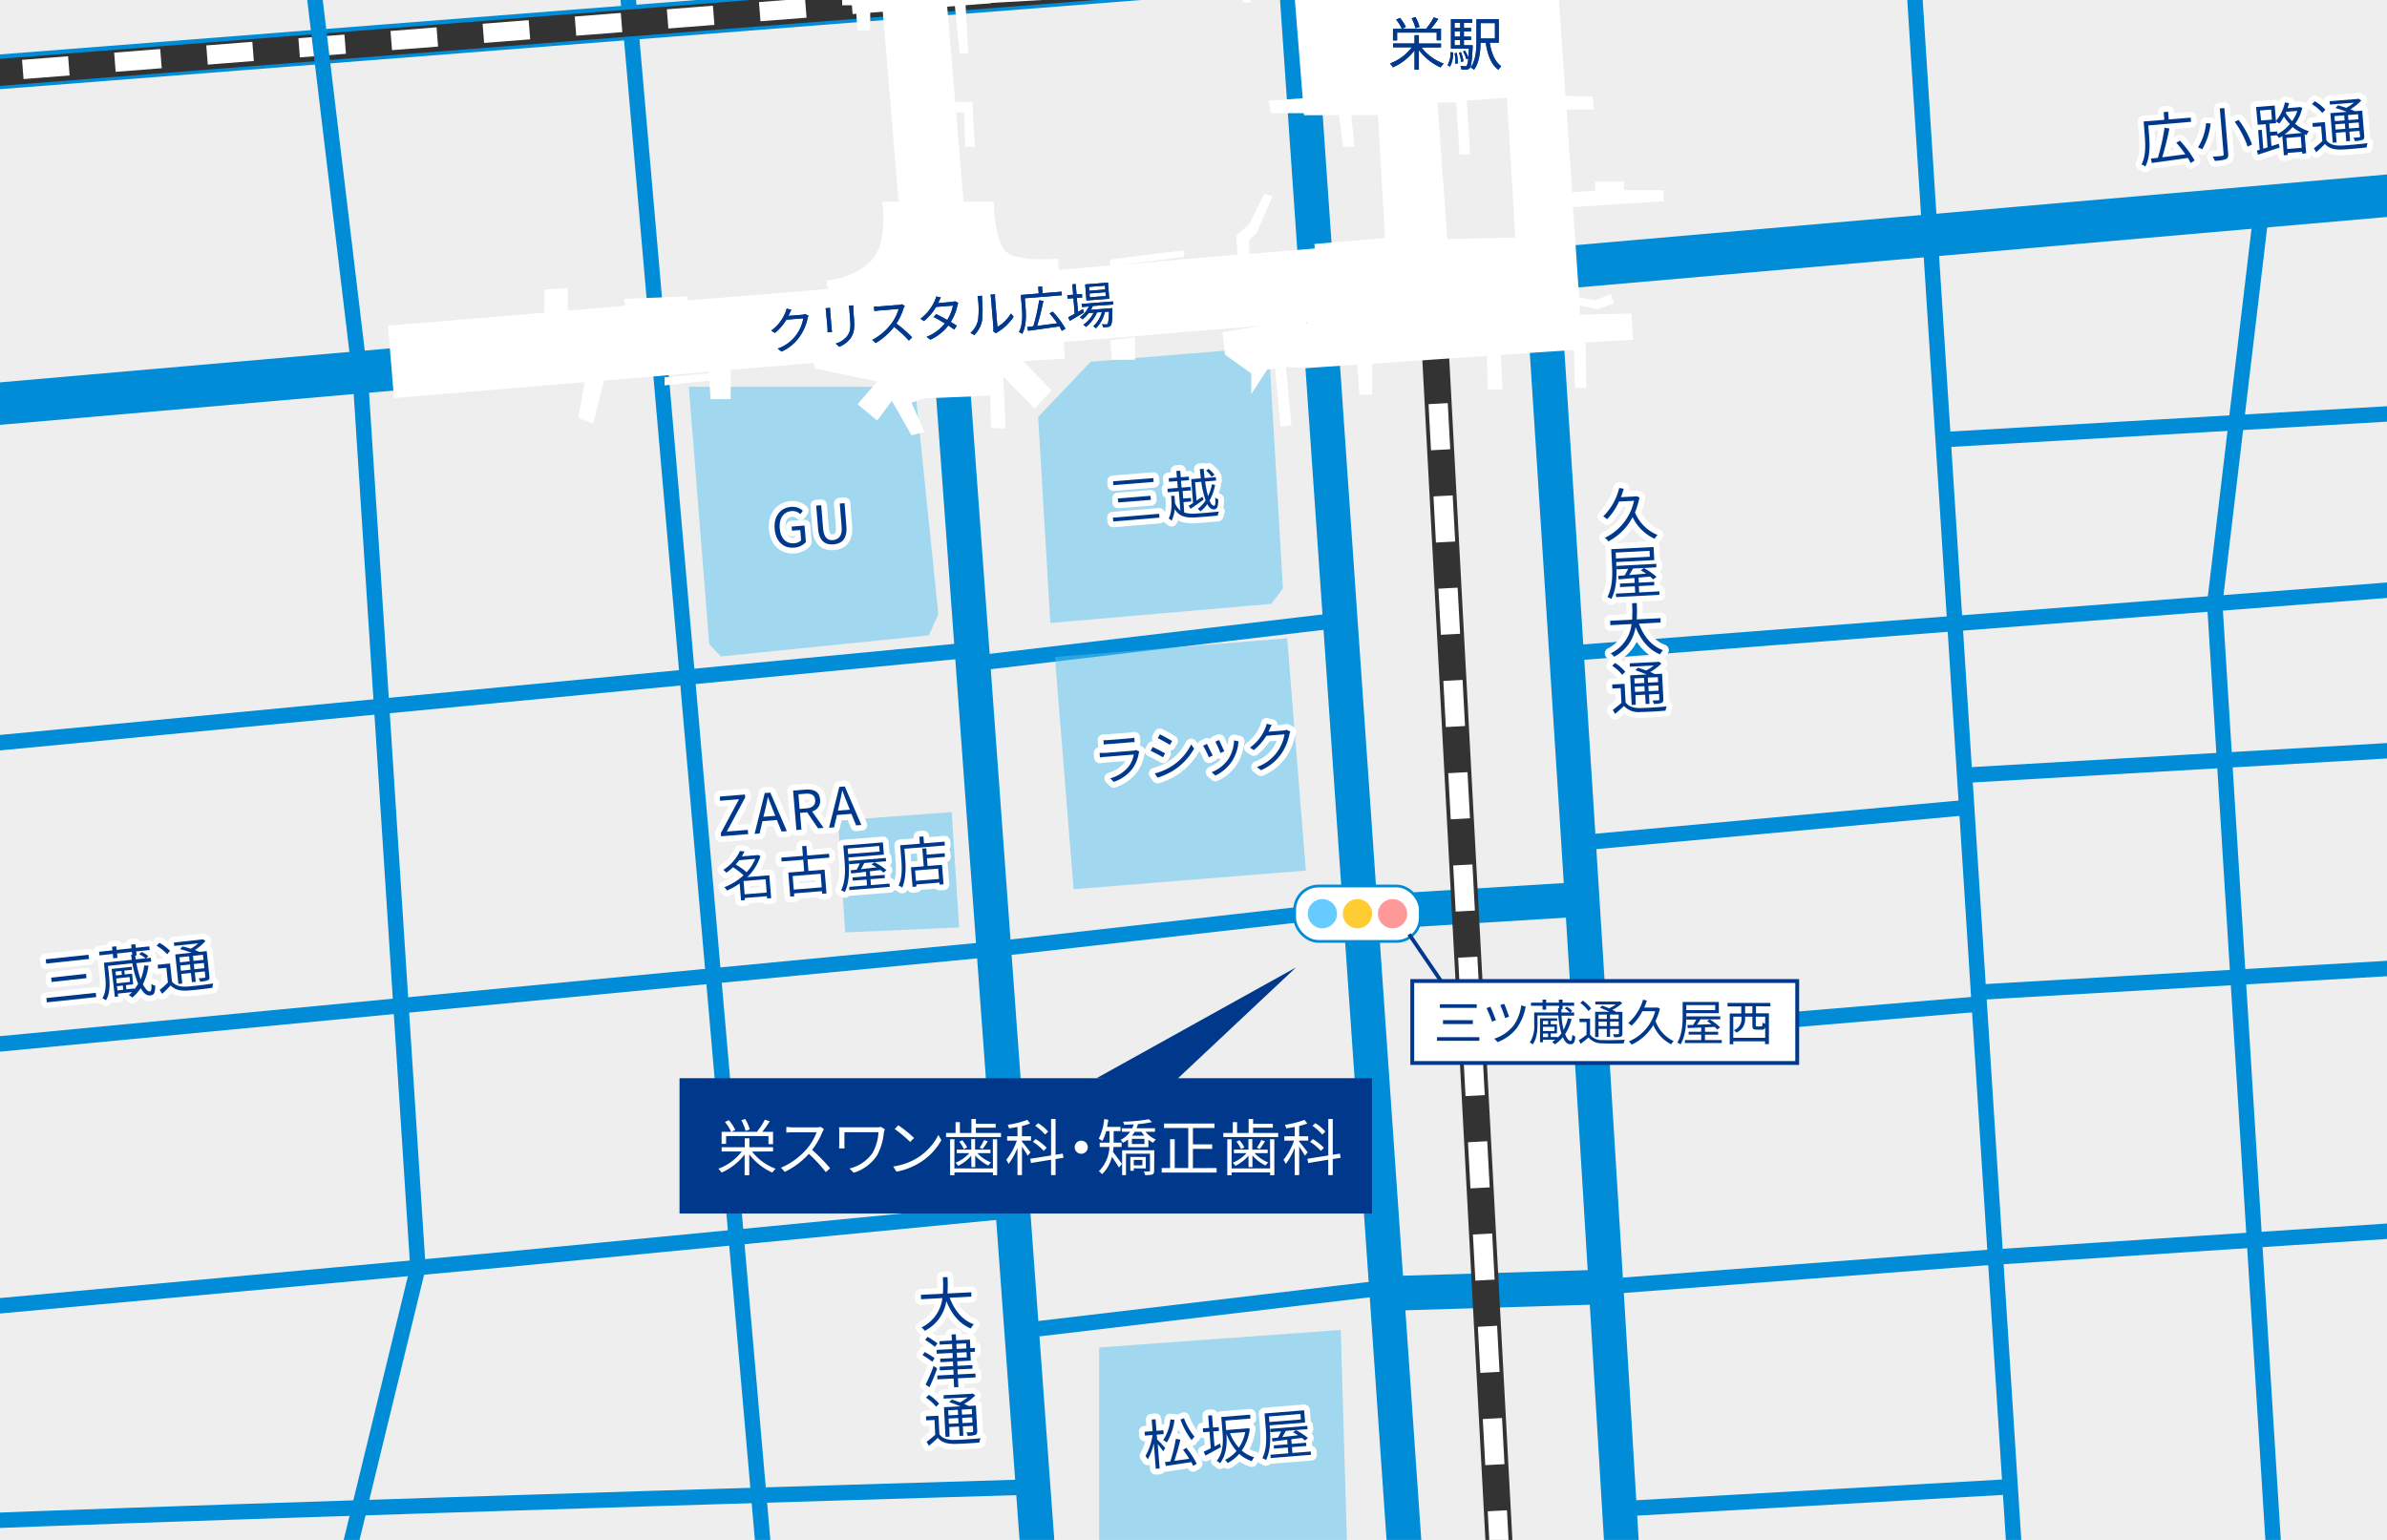 <svg xmlns="http://www.w3.org/2000/svg" xmlns:xlink="http://www.w3.org/1999/xlink" width="620" height="400" viewBox="0 0 620 400"><defs><style>.cls-1,.cls-11,.cls-14,.cls-19,.cls-20,.cls-4,.cls-5,.cls-6,.cls-7,.cls-8{fill:none;}.cls-2{fill:#eee;}.cls-3{clip-path:url(#clip-path);}.cls-14,.cls-4,.cls-5,.cls-6{stroke:#008cd6;}.cls-4{stroke-width:9px;}.cls-5{stroke-width:11px;}.cls-6{stroke-width:4px;}.cls-7{stroke:#333;stroke-width:7px;}.cls-11,.cls-19,.cls-8{stroke:#fff;}.cls-8{stroke-width:5px;stroke-dasharray:12;}.cls-9{fill:#54c3f1;opacity:0.5;}.cls-10,.cls-18{fill:#fff;}.cls-11{stroke-linecap:round;stroke-linejoin:round;}.cls-11,.cls-19{stroke-width:3px;}.cls-12,.cls-13{fill:#00398c;}.cls-12{fill-rule:evenodd;}.cls-14{stroke-miterlimit:10;stroke-width:1.43px;}.cls-15{fill:#fc3;}.cls-16{fill:#6cf;}.cls-17{fill:#f99;}.cls-18,.cls-20{stroke:#00398c;}</style><clipPath id="clip-path"><rect class="cls-1" width="620" height="400"/></clipPath></defs><g id="塗"><rect class="cls-2" width="620" height="400"/></g><g id="線路"><g class="cls-3"><line class="cls-4" x1="-52.58" y1="22.76" x2="517.58" y2="-21.8"/><line class="cls-5" x1="-159.51" y1="118.73" x2="650.89" y2="48.15"/><path class="cls-4" d="M333.17-56c0,1.81,33.85,490.14,33.85,490.14"/><path class="cls-4" d="M389.87-97.62c0,3.21,8.55,136.27,17,267.13,8.28,128.12,16.07,261.25,16.07,261.25"/><line class="cls-4" x1="233.4" y1="-92.54" x2="273.48" y2="456.89"/><line class="cls-6" x1="159.01" y1="-47.98" x2="198.82" y2="408.49"/><line class="cls-6" x1="494.12" y1="-51.25" x2="524.21" y2="418.86"/><line class="cls-6" x1="410.95" y1="169.42" x2="763.67" y2="142.24"/><line class="cls-6" x1="518.81" y1="326.48" x2="631.7" y2="319.05"/><line class="cls-6" x1="514.47" y1="257.69" x2="639.95" y2="250.42"/><line class="cls-6" x1="510.83" y1="201.34" x2="636.31" y2="194.07"/><line class="cls-6" x1="503.23" y1="114.29" x2="628.71" y2="107.02"/><line class="cls-7" x1="-62.22" y1="23.67" x2="529.37" y2="-22.71"/><line class="cls-8" x1="-65.86" y1="23.67" x2="525.73" y2="-22.71"/><line class="cls-6" x1="255.52" y1="172.03" x2="348.12" y2="161.07"/><line class="cls-6" x1="259.47" y1="246.39" x2="356.3" y2="235.44"/><line class="cls-6" x1="269.65" y1="345.16" x2="362.24" y2="334.2"/><line class="cls-6" x1="-50.13" y1="197.7" x2="251.72" y2="168.89"/><line class="cls-6" x1="-42.37" y1="275.21" x2="259.47" y2="246.39"/><polyline class="cls-6" points="-42.37 343.06 130.63 327.22 263.85 314.38"/><line class="cls-4" x1="353.38" y1="237.13" x2="410.95" y2="233.59"/><line class="cls-4" x1="360.23" y1="336" x2="419.65" y2="334.2"/><line class="cls-6" x1="410.95" y1="218.89" x2="510.83" y2="209.76"/><line class="cls-6" x1="413.18" y1="269.27" x2="514.09" y2="260.8"/><line class="cls-6" x1="417.16" y1="334.2" x2="518.3" y2="326.48"/><polyline class="cls-6" points="587.31 55.32 575.26 156.76 591.82 422.64"/><line class="cls-6" x1="422.94" y1="391.82" x2="522.12" y2="386.2"/><polyline class="cls-6" points="74.46 -61.4 93.63 98.61 108.55 329.24 86.56 419.61"/><path class="cls-6" d="M-39.9,396.87c2.54-1.59,309.55-10.67,309.55-10.67"/><line class="cls-7" x1="363.3" y1="-86.88" x2="393.76" y2="482.96"/><line class="cls-8" x1="363.3" y1="-86.88" x2="393.76" y2="482.96"/></g></g><g id="建物"><polygon class="cls-9" points="269.65 108.3 283.3 93.96 329.56 90.15 333.23 152.85 330.19 156.85 272.82 161.82 269.65 108.3"/><polygon class="cls-9" points="247.19 210.95 249.13 240.91 219.51 242.2 217.67 213.13 247.19 210.95"/><polygon class="cls-9" points="178.91 100.47 237.65 100.47 243.72 159.56 241.25 165.04 187.25 170.51 184.22 167.37 178.91 100.47"/><g class="cls-3"><polygon class="cls-9" points="285.5 350.01 285.5 413.3 350.1 408.75 348.24 345.46 285.5 350.01"/><polygon class="cls-10" points="339.46 84.25 339.53 83.64 339.43 83.64 339.46 84.25"/><path class="cls-10" d="M432.09,49.4H421.8V47.15h-7.45V49.5l-6,.42-1.46-21.48H414l-.32-3.32-7.05-.23L404.2-10.37l.83,0,.43,5.19h6.86l.11-5.73L423.14-12,422-29.69H402.88l-.27-4-68.51,5,.69,8.72-11.29.93-1.42-18.77h-2.46v4l1.44,15L251.1-13l-1.89-22.32L246-33.55l2,20.76-20.75,1.72.24,2.88-2.24,0-1.83-23-3,.53.75,1.39L222.74-7h-4V1.38h3.54l.43,6.52h3.32V1.28l2.19.12.09,1.06.93-.06,4.15,50h-4.25s1.69,10.69-2.89,15.35-11.66,5.14-11.66,5.14l.52,2.16-36.53,3V77l-16.47.62.22,1.82-14.85,1.23V74.82l-6.11.4v6l-40.6,3.37,1.56,18.79,49.55-4.12-1.67,9.37L154.1,110l2.76-11.15,27.23-2.26,0,.36L172.61,98v2.11l11.64-1.23.31,4.8h5.22V96.07l21.54-1.79.4,1.43,16.12,3.39L222.75,105l5.09,4.24,3.82-5.12,5.09,8.94,3.39-.85-3.39-7.63,3.23-1.09,17.24-.72.16,8.42,3.78.08-.56-13.48,8.11,8.34,4.42-4.74-7.31-7.56,10.77-.72-.3-4.26,51.44-4.27-10.2,1.7c0,.16.64,5.84.64,5.84L325,97v5.36l4.12-6.32,2.09-.27,1.43,15.06,2.81-.32L334,95.32l4.21.19,0,.19,14.32-1,.57,7.82h3.32V94.46l29.77-2,.24,8.73h3.86l-.48-9,19-1.3.26,9.89h2.95l-.16-11.84,12.32-.7-.42-6.8-13.31.29-.16-2.38,4.68,1,4.23-1.6-.8-2.36L414.35,78l-4.18-.72-1.6-23.48,23.52-1.52ZM339.46,84.26l0-.62h.1Zm1.94-20.89.09,1.18-17,1.41,0-3.65,1.88-1.77L330.5,51l-2.09-.75-3.92,8-3.37,2.89s.19,3.1.3,5L290.9,68.76h0l16.61-2V65.1c0-.16-19.08,2.3-19.08,2.3s-.06.77-.08,1.57L275,70.08l-.21-2.89s-11.17,1.12-13.9-2.25S258.1,52.4,258.1,52.4h-7.84l-1.93-23.2,2.06,0,.32,8.92h2.49l-.64-11.65H248.1L246,1.43l2-.12,1.27,12.61h2.25l-.73-12.77L322.59-3l.35,3.66h2l-.29-3.78,11.38-.66,2.33,29.3-8.82.65.54,3.22h8.58l.05.54h9.11l1,8.19h3L351,29.9h6.91l1.82,31.93Zm34.53-1.27-2.57-35.48h4.88l.86,13.51h2.78l-.91-14,10.45-.75,2.14,36.33Z"/><path class="cls-10" d="M288.81,93.44h6V87.6l-6.38.7C288.43,89.1,288.81,93.44,288.81,93.44Z"/></g><rect class="cls-9" x="276.34" y="168.13" width="60.52" height="60.52" transform="translate(-14.93 25.23) rotate(-4.6)"/></g><g id="文字"><path class="cls-11" d="M23,248l.12,1.1L12,250.29l-.12-1.1Zm1.87,9.89L25,259l-12.84,1.37-.12-1.12Zm-2.52-4.94.12,1.12-9.06,1-.12-1.12Z"/><path class="cls-11" d="M38.57,250.83a15.3,15.3,0,0,1-1.45,4.82c.66,1.32,1.33,1.94,1.83,1.88.31,0,.44-.45.37-1.95a2.38,2.38,0,0,0,1,.45c0,2-.35,2.44-1.3,2.54s-1.71-.57-2.47-1.89a11,11,0,0,1-2.18,2.44,5.67,5.67,0,0,0-.93-.66,7.37,7.37,0,0,0,.9-.76l-3.73.4.08.76-.86.09L29,251.69l5.2-.56.09.78-2,.21.11,1,1.9-.21.29,2.78-1.89.2.12,1.09,2.06-.22,0,.22a9.91,9.91,0,0,0,1-1.43,25.79,25.79,0,0,1-1.51-5.33l-6.32.68.29,2.74c.2,1.85.28,4.39-.81,6.18a4.56,4.56,0,0,0-.93-.49c1-1.69.92-3.91.74-5.6L27,250.08l7.24-.78c-.07-.41-.13-.84-.19-1.28l.29,0-.08-.76-3.86.42.12,1.13-1.1.12-.12-1.14-3.46.38-.1-.94,3.46-.37-.11-.94,1.11-.12.1.94,3.86-.42-.1-.94,1.1-.12.1.94,3.52-.37.11.94-3.52.37.11,1.06-.36,0c.05.34.1.67.15,1l2.55-.27a8.6,8.6,0,0,0-1.67-1.08l.61-.56a6.51,6.51,0,0,1,1.75,1.06l-.54.56,1.19-.13.11,1-3.84.41a26,26,0,0,0,1.11,4.23,14.85,14.85,0,0,0,.92-3.63ZM30,252.37l.11,1,1.55-.16-.11-1Zm3.65,1.42-3.46.37.13,1.27,3.46-.37Zm-3.13,3.48L32,257.1,31.92,256l-1.55.17Z"/><path class="cls-11" d="M43.42,247.88a11.37,11.37,0,0,0-2.74-2.21l.7-.77A11.21,11.21,0,0,1,44.16,247ZM44.68,255c.84,1,2.17,1.4,3.92,1.27s5-.51,6.79-.82a5.29,5.29,0,0,0-.22,1.12c-1.65.26-4.81.63-6.46.73-2,.13-3.36-.25-4.39-1.33-.69.74-1.41,1.47-2.2,2.18l-.65-1a26.33,26.33,0,0,0,2.15-1.94l-.41-3.83-2.15.23-.11-1,3.22-.35Zm2.66.48-1,.11-.82-7.66,4.25-.46a30.77,30.77,0,0,0-3-.93l.63-.7c.67.15,1.43.37,2.17.6a12.53,12.53,0,0,0,1.91-1.4l-6.22.67-.09-.88,7.28-.79.2-.08.74.45a13.36,13.36,0,0,1-2.79,2.37c.45.16.86.33,1.21.47l1.88-.2.7,6.56c.06.54,0,.82-.4,1a6.13,6.13,0,0,1-2,.38,3.44,3.44,0,0,0-.41-.87c.71,0,1.35-.13,1.53-.15s.24-.09.22-.28l-.14-1.36-2.6.28.26,2.42-1,.1-.26-2.41-2.5.27Zm-.73-6.81.14,1.31,2.51-.27-.14-1.31Zm2.88,3.22-.14-1.36-2.51.27.15,1.36ZM52.71,248l-2.59.28.14,1.31,2.59-.27Zm.38,3.49-.15-1.35-2.6.27.15,1.36Z"/><path class="cls-12" d="M23,248l.12,1.1L12,250.29l-.12-1.1Zm1.87,9.89L25,259l-12.84,1.37-.12-1.12Zm-2.52-4.94.12,1.12-9.06,1-.12-1.12Z"/><path class="cls-12" d="M38.57,250.83a15.3,15.3,0,0,1-1.45,4.82c.66,1.32,1.33,1.94,1.83,1.88.31,0,.44-.45.37-1.95a2.38,2.38,0,0,0,1,.45c0,2-.35,2.44-1.3,2.54s-1.71-.57-2.47-1.89a11,11,0,0,1-2.18,2.44,5.67,5.67,0,0,0-.93-.66,7.37,7.37,0,0,0,.9-.76l-3.73.4.08.76-.86.09L29,251.69l5.2-.56.09.78-2,.21.11,1,1.9-.21.29,2.78-1.89.2.12,1.09,2.06-.22,0,.22a9.91,9.91,0,0,0,1-1.43,25.79,25.79,0,0,1-1.51-5.33l-6.32.68.29,2.74c.2,1.85.28,4.39-.81,6.18a4.56,4.56,0,0,0-.93-.49c1-1.69.92-3.91.74-5.6L27,250.08l7.24-.78c-.07-.41-.13-.84-.19-1.28l.29,0-.08-.76-3.86.42.12,1.13-1.1.12-.12-1.14-3.46.38-.1-.94,3.46-.37-.11-.94,1.11-.12.1.94,3.86-.42-.1-.94,1.1-.12.1.94,3.52-.37.11.94-3.52.37.11,1.06-.36,0c.05.34.1.67.15,1l2.55-.27a8.6,8.6,0,0,0-1.67-1.08l.61-.56a6.51,6.51,0,0,1,1.75,1.06l-.54.56,1.19-.13.11,1-3.84.41a26,26,0,0,0,1.11,4.23,14.85,14.85,0,0,0,.92-3.63ZM30,252.37l.11,1,1.55-.16-.11-1Zm3.65,1.42-3.46.37.13,1.27,3.46-.37Zm-3.13,3.48L32,257.1,31.92,256l-1.55.17Z"/><path class="cls-12" d="M43.42,247.88a11.37,11.37,0,0,0-2.74-2.21l.7-.77A11.21,11.21,0,0,1,44.16,247ZM44.68,255c.84,1,2.17,1.4,3.92,1.27s5-.51,6.79-.82a5.29,5.29,0,0,0-.22,1.12c-1.65.26-4.81.63-6.46.73-2,.13-3.36-.25-4.39-1.33-.69.74-1.41,1.47-2.2,2.18l-.65-1a26.33,26.33,0,0,0,2.15-1.94l-.41-3.83-2.15.23-.11-1,3.22-.35Zm2.66.48-1,.11-.82-7.66,4.25-.46a30.77,30.77,0,0,0-3-.93l.63-.7c.67.15,1.43.37,2.17.6a12.53,12.53,0,0,0,1.91-1.4l-6.22.67-.09-.88,7.28-.79.2-.08.74.45a13.36,13.36,0,0,1-2.79,2.37c.45.16.86.33,1.21.47l1.88-.2.7,6.56c.06.54,0,.82-.4,1a6.13,6.13,0,0,1-2,.38,3.44,3.44,0,0,0-.41-.87c.71,0,1.35-.13,1.53-.15s.24-.09.22-.28l-.14-1.36-2.6.28.26,2.42-1,.1-.26-2.41-2.5.27Zm-.73-6.81.14,1.31,2.51-.27-.14-1.31Zm2.88,3.22-.14-1.36-2.51.27.15,1.36ZM52.71,248l-2.59.28.14,1.31,2.59-.27Zm.38,3.49-.15-1.35-2.6.27.15,1.36Z"/><path class="cls-11" d="M558,32.58l.23,2.88c.18,2.25.22,5.52-1,7.79a3.63,3.63,0,0,0-1-.54c1.17-2.15,1-5.08.88-7.16l-.32-4,5.37-.43-.16-2,1.15-.1.16,2,5.7-.46.09,1.08ZM569,42.34a12.06,12.06,0,0,0-.72-1.32c-3.42.5-7,1-9.39,1.31l-.21-1.13,1.81-.21a56.1,56.1,0,0,0,1.73-7.81l1.26.19a75.91,75.91,0,0,1-1.86,7.49l6-.79a28.75,28.75,0,0,0-2.36-3l.95-.53a26.85,26.85,0,0,1,3.83,5.14Z"/><path class="cls-11" d="M574.19,32.07A16.78,16.78,0,0,1,572,38.79a6.77,6.77,0,0,0-1.1-.5A14,14,0,0,0,573,32Zm3.56-4,1,11.88c.07.83-.13,1.17-.64,1.41a10.27,10.27,0,0,1-2.84.42,5.26,5.26,0,0,0-.56-1.11c1.1,0,2.17-.15,2.46-.18s.42-.14.4-.44l-1-11.89Zm3.71,3.08a23.84,23.84,0,0,1,3.48,6.36l-1.13.59a25.41,25.41,0,0,0-3.36-6.46Z"/><path class="cls-11" d="M598,28a11.41,11.41,0,0,1-1.86,4.15,10,10,0,0,0,3.58,1.93,4.55,4.55,0,0,0-.61,1l-.5-.19.4,4.93-1.06.09,0-.49-3.74.3,0,.53-1,.09-.4-5c-.29.19-.57.35-.86.51a3.24,3.24,0,0,0-.6-.71l-1.57.13.21,2.68,1.93-.62.18,1-5.61,1.85-.3-1.06.75-.22-.41-5.1.94-.08.4,4.91,1.12-.37-.48-6-2.09.17L586,27.81l4.83-.39.32,4a10.84,10.84,0,0,0,2.33-4.81l1.09.17c-.12.44-.25.89-.38,1.31l2.89-.24.19-.06Zm-10.7,3.3,2.81-.23-.21-2.61L587,28.7Zm4.27,3.52a10.69,10.69,0,0,0,3.2-2.6,13.91,13.91,0,0,1-1.54-1.94A10.4,10.4,0,0,1,592,32.13a6.91,6.91,0,0,0-.83-.6l0,.45-1.72.14.17,2.15,1.84-.14Zm6.31-.29A11.61,11.61,0,0,1,595.48,33a12.06,12.06,0,0,1-2.1,1.95Zm-4.05-5.49-.13.3a12,12,0,0,0,1.66,2.12,9.86,9.86,0,0,0,1.34-2.65Zm4,9.36-.23-2.87-3.74.3.23,2.87Z"/><path class="cls-11" d="M603.2,29.33a11.87,11.87,0,0,0-2.69-2.28l.73-.75A11.58,11.58,0,0,1,604,28.5Zm1.06,7.11c.81,1.06,2.14,1.45,3.89,1.37s5-.38,6.81-.64a5.4,5.4,0,0,0-.25,1.12c-1.66.21-4.82.49-6.47.55-2,.08-3.36-.33-4.36-1.44-.71.72-1.45,1.43-2.26,2.12l-.62-1a27,27,0,0,0,2.2-1.88l-.31-3.84-2.16.17-.08-1,3.23-.26Zm2.65.55-1,.09-.62-7.69,4.26-.34a31,31,0,0,0-2.94-1l.65-.69c.66.17,1.42.41,2.15.66a12,12,0,0,0,2-1.35l-6.24.5-.07-.88,7.3-.59.2-.07.73.46a13.22,13.22,0,0,1-2.85,2.3c.45.17.85.35,1.2.5l1.88-.15.53,6.58c0,.54,0,.81-.43,1a6.57,6.57,0,0,1-2,.33,3.71,3.71,0,0,0-.39-.89c.7,0,1.35-.09,1.52-.11s.25-.08.24-.27L612.83,34l-2.6.21.19,2.42-1,.08-.19-2.42-2.52.2Zm-.55-6.83.11,1.31,2.51-.2-.1-1.31Zm2.8,3.3-.11-1.36-2.51.2.11,1.36Zm3.32-3.79-2.6.21.1,1.31,2.6-.21Zm.28,3.5-.11-1.36-2.6.2.11,1.37Z"/><path class="cls-12" d="M558,32.58l.23,2.88c.18,2.25.22,5.52-1,7.79a3.63,3.63,0,0,0-1-.54c1.17-2.15,1-5.08.88-7.16l-.32-4,5.37-.43-.16-2,1.15-.1.16,2,5.7-.46.09,1.08ZM569,42.34a12.06,12.06,0,0,0-.72-1.32c-3.42.5-7,1-9.39,1.31l-.21-1.13,1.81-.21a56.1,56.1,0,0,0,1.73-7.81l1.26.19a75.91,75.91,0,0,1-1.86,7.49l6-.79a28.75,28.75,0,0,0-2.36-3l.95-.53a26.85,26.85,0,0,1,3.83,5.14Z"/><path class="cls-12" d="M574.19,32.07A16.78,16.78,0,0,1,572,38.79a6.77,6.77,0,0,0-1.1-.5A14,14,0,0,0,573,32Zm3.56-4,1,11.88c.07.83-.13,1.17-.64,1.41a10.27,10.27,0,0,1-2.84.42,5.26,5.26,0,0,0-.56-1.11c1.1,0,2.17-.15,2.46-.18s.42-.14.4-.44l-1-11.89Zm3.71,3.08a23.84,23.84,0,0,1,3.48,6.36l-1.13.59a25.41,25.41,0,0,0-3.36-6.46Z"/><path class="cls-12" d="M598,28a11.41,11.41,0,0,1-1.86,4.15,10,10,0,0,0,3.58,1.93,4.55,4.55,0,0,0-.61,1l-.5-.19.4,4.93-1.06.09,0-.49-3.74.3,0,.53-1,.09-.4-5c-.29.19-.57.35-.86.51a3.24,3.24,0,0,0-.6-.71l-1.57.13.21,2.68,1.93-.62.18,1-5.61,1.85-.3-1.06.75-.22-.41-5.1.94-.08.4,4.91,1.12-.37-.48-6-2.09.17L586,27.81l4.83-.39.32,4a10.84,10.84,0,0,0,2.33-4.81l1.09.17c-.12.44-.25.89-.38,1.31l2.89-.24.19-.06Zm-10.7,3.3,2.81-.23-.21-2.61L587,28.7Zm4.27,3.52a10.69,10.69,0,0,0,3.2-2.6,13.91,13.91,0,0,1-1.54-1.94A10.4,10.4,0,0,1,592,32.13a6.91,6.91,0,0,0-.83-.6l0,.45-1.72.14.17,2.15,1.84-.14Zm6.31-.29A11.61,11.61,0,0,1,595.48,33a12.06,12.06,0,0,1-2.1,1.95Zm-4.05-5.49-.13.3a12,12,0,0,0,1.66,2.12,9.86,9.86,0,0,0,1.34-2.65Zm4,9.36-.23-2.87-3.74.3.23,2.87Z"/><path class="cls-12" d="M603.2,29.33a11.87,11.87,0,0,0-2.69-2.28l.73-.75A11.58,11.58,0,0,1,604,28.5Zm1.06,7.11c.81,1.06,2.14,1.45,3.89,1.37s5-.38,6.81-.64a5.4,5.4,0,0,0-.25,1.12c-1.66.21-4.82.49-6.47.55-2,.08-3.36-.33-4.36-1.44-.71.72-1.45,1.43-2.26,2.12l-.62-1a27,27,0,0,0,2.2-1.88l-.31-3.84-2.16.17-.08-1,3.23-.26Zm2.65.55-1,.09-.62-7.69,4.26-.34a31,31,0,0,0-2.94-1l.65-.69c.66.17,1.42.41,2.15.66a12,12,0,0,0,2-1.35l-6.24.5-.07-.88,7.3-.59.2-.07.73.46a13.22,13.22,0,0,1-2.85,2.3c.45.17.85.35,1.2.5l1.88-.15.53,6.58c0,.54,0,.81-.43,1a6.57,6.57,0,0,1-2,.33,3.71,3.71,0,0,0-.39-.89c.7,0,1.35-.09,1.52-.11s.25-.08.24-.27L612.83,34l-2.6.21.19,2.42-1,.08-.19-2.42-2.52.2Zm-.55-6.83.11,1.31,2.51-.2-.1-1.31Zm2.8,3.3-.11-1.36-2.51.2.11,1.36Zm3.32-3.79-2.6.21.1,1.31,2.6-.21Zm.28,3.5-.11-1.36-2.6.2.11,1.37Z"/><path class="cls-11" d="M301.08,133.46l.08,1-12,1-.09-1Zm-1.51-9.28.08,1-10.47.84-.08-1Zm-.73,4.61.09,1.05-8.49.68-.08-1.05Z"/><path class="cls-11" d="M307.59,133.13a8.65,8.65,0,0,0,3.5.22c.64,0,4.72-.37,5.53-.47a4.77,4.77,0,0,0-.34,1.07l-5.11.41c-3.05.25-4.82-.1-6.05-2.1a8.33,8.33,0,0,1-.81,3,2.27,2.27,0,0,0-.76-.56c.88-1.72.81-4,.64-5.91h.88c.05.56.09,1.16.1,1.78a4.72,4.72,0,0,0,1.42,2.07l-.4-5-2.87.23-.08-.92,2.67-.22-.14-1.76-2.14.17-.07-.92,2.13-.17-.14-1.7,1-.08.14,1.7,2.09-.16.07.92-2.09.16.14,1.76,2.35-.18.07.92-2.15.17.16,1.94,2-.16.08.92-2,.16Zm1.82-8.68,2.5-.2c-.09-.76-.19-1.57-.27-2.39l1-.08c.07.84.15,1.63.24,2.4l2.92-.24.07.89-2.86.24a29,29,0,0,0,.78,3.81,13,13,0,0,0,1-3.08l.83.16a13.94,13.94,0,0,1-1.46,4.07c.37.87.77,1.36,1.18,1.32s.37-.63.29-2.1a2.62,2.62,0,0,0,.8.44c0,1.94-.26,2.55-1.11,2.62-.67.05-1.26-.45-1.74-1.36a8.46,8.46,0,0,1-1.79,1.88,3.71,3.71,0,0,0-.7-.67,7.7,7.7,0,0,0,2.06-2.18,24.92,24.92,0,0,1-1.14-4.84l-1.6.13.38,4.75c.49-.32,1-.67,1.51-1l.35.74c-1.17.86-2.42,1.74-3.4,2.41l-.52-.79c.33-.19.73-.45,1.15-.73Zm5.31-.61a8.48,8.48,0,0,0-1.47-1.61l.69-.43a10.91,10.91,0,0,1,1.52,1.53Z"/><path class="cls-12" d="M301.08,133.46l.08,1-12,1-.09-1Zm-1.51-9.28.08,1-10.47.84-.08-1Zm-.73,4.61.09,1.05-8.49.68-.08-1.05Z"/><path class="cls-12" d="M307.59,133.13a8.65,8.65,0,0,0,3.5.22c.64,0,4.72-.37,5.53-.47a4.77,4.77,0,0,0-.34,1.07l-5.11.41c-3.05.25-4.82-.1-6.05-2.1a8.33,8.33,0,0,1-.81,3,2.27,2.27,0,0,0-.76-.56c.88-1.72.81-4,.64-5.91h.88c.05.56.09,1.16.1,1.78a4.72,4.72,0,0,0,1.42,2.07l-.4-5-2.87.23-.08-.92,2.67-.22-.14-1.76-2.14.17-.07-.92,2.13-.17-.14-1.7,1-.08.14,1.7,2.09-.16.07.92-2.09.16.14,1.76,2.35-.18.07.92-2.15.17.16,1.94,2-.16.08.92-2,.16Zm1.82-8.68,2.5-.2c-.09-.76-.19-1.57-.27-2.39l1-.08c.07.84.15,1.63.24,2.4l2.92-.24.07.89-2.86.24a29,29,0,0,0,.78,3.81,13,13,0,0,0,1-3.08l.83.16a13.94,13.94,0,0,1-1.46,4.07c.37.87.77,1.36,1.18,1.32s.37-.63.29-2.1a2.62,2.62,0,0,0,.8.44c0,1.94-.26,2.55-1.11,2.62-.67.05-1.26-.45-1.74-1.36a8.46,8.46,0,0,1-1.79,1.88,3.71,3.71,0,0,0-.7-.67,7.7,7.7,0,0,0,2.06-2.18,24.92,24.92,0,0,1-1.14-4.84l-1.6.13.38,4.75c.49-.32,1-.67,1.51-1l.35.74c-1.17.86-2.42,1.74-3.4,2.41l-.52-.79c.33-.19.73-.45,1.15-.73Zm5.31-.61a8.48,8.48,0,0,0-1.47-1.61l.69-.43a10.91,10.91,0,0,1,1.52,1.53Z"/><path class="cls-11" d="M295.79,195.64a9.72,9.72,0,0,1-1.72,4.13,10.17,10.17,0,0,1-4.77,3.32l-.94-.92a9.34,9.34,0,0,0,4.71-2.95,7.12,7.12,0,0,0,1.41-3.22l-7.41.6c-.34,0-.87.08-1.37.15l-.09-1.17c.52,0,1,0,1.37,0l7.36-.59a1.88,1.88,0,0,0,.76-.18l.84.44A2.4,2.4,0,0,0,295.79,195.64Zm-7.92-3.41,5.49-.44a9.89,9.89,0,0,0,1.26-.17l.09,1.16c-.33,0-.81,0-1.28.06l-5.48.44c-.43,0-.88.08-1.25.14l-.09-1.16A7.79,7.79,0,0,0,287.87,192.23Z"/><path class="cls-11" d="M302.63,195.71l-.56,1a32,32,0,0,0-3.2-1.67l.54-1C300.27,194.45,302,195.31,302.63,195.71Zm1.89,3.19a14.24,14.24,0,0,0,4.88-5.53l.76,1.09a16.28,16.28,0,0,1-5,5.43,17.53,17.53,0,0,1-4.49,2.1l-.74-1.08A15,15,0,0,0,304.52,198.9Zm-.07-6.42-.58,1c-.71-.45-2.3-1.33-3.16-1.74l.55-1C302.12,191.15,303.81,192.09,304.45,192.48Z"/><path class="cls-11" d="M315,196.24l-1,.47a25.34,25.34,0,0,0-1.5-3l1-.49C313.75,193.76,314.62,195.53,315,196.24Zm6.62-2.93a10.86,10.86,0,0,1-1.64,4.45,10.73,10.73,0,0,1-4.28,3.69l-1-.86a9.48,9.48,0,0,0,4.3-3.34,9.61,9.61,0,0,0,1.54-4.93l1.23.28C321.65,192.9,321.61,193.13,321.57,193.31ZM318,195.15l-1,.45a28.49,28.49,0,0,0-1.33-2.95l1-.43C316.89,192.76,317.72,194.55,318,195.15Z"/><path class="cls-11" d="M329.77,189.45a5.62,5.62,0,0,1-.29.61l3.79-.3a2.42,2.42,0,0,0,.89-.21l1,.49a5,5,0,0,0-.26.77,13.56,13.56,0,0,1-2.1,5,12.29,12.29,0,0,1-5.25,4.25l-1.08-.83a10.86,10.86,0,0,0,7.17-8.49l-4.71.38a14.24,14.24,0,0,1-3.27,3.72l-1-.65a11.5,11.5,0,0,0,4-5.07A4.66,4.66,0,0,0,329,188l1.33.32A10.58,10.58,0,0,0,329.77,189.45Z"/><path class="cls-12" d="M295.79,195.64a9.72,9.72,0,0,1-1.72,4.13,10.17,10.17,0,0,1-4.77,3.32l-.94-.92a9.34,9.34,0,0,0,4.71-2.95,7.12,7.12,0,0,0,1.41-3.22l-7.41.6c-.34,0-.87.08-1.37.15l-.09-1.17c.52,0,1,0,1.37,0l7.36-.59a1.88,1.88,0,0,0,.76-.18l.84.44A2.4,2.4,0,0,0,295.79,195.64Zm-7.92-3.41,5.49-.44a9.89,9.89,0,0,0,1.26-.17l.09,1.16c-.33,0-.81,0-1.28.06l-5.48.44c-.43,0-.88.08-1.25.14l-.09-1.16A7.79,7.79,0,0,0,287.87,192.23Z"/><path class="cls-12" d="M302.63,195.71l-.56,1a32,32,0,0,0-3.2-1.67l.54-1C300.27,194.45,302,195.31,302.63,195.71Zm1.89,3.19a14.24,14.24,0,0,0,4.88-5.53l.76,1.09a16.28,16.28,0,0,1-5,5.43,17.53,17.53,0,0,1-4.49,2.1l-.74-1.08A15,15,0,0,0,304.52,198.9Zm-.07-6.42-.58,1c-.71-.45-2.3-1.33-3.16-1.74l.55-1C302.12,191.15,303.81,192.09,304.45,192.48Z"/><path class="cls-12" d="M315,196.24l-1,.47a25.34,25.34,0,0,0-1.5-3l1-.49C313.75,193.76,314.62,195.53,315,196.24Zm6.62-2.93a10.86,10.86,0,0,1-1.64,4.45,10.73,10.73,0,0,1-4.28,3.69l-1-.86a9.48,9.48,0,0,0,4.3-3.34,9.61,9.61,0,0,0,1.54-4.93l1.23.28C321.65,192.9,321.61,193.13,321.57,193.31ZM318,195.15l-1,.45a28.49,28.49,0,0,0-1.33-2.95l1-.43C316.89,192.76,317.72,194.55,318,195.15Z"/><path class="cls-12" d="M329.77,189.45a5.62,5.62,0,0,1-.29.61l3.79-.3a2.42,2.42,0,0,0,.89-.21l1,.49a5,5,0,0,0-.26.77,13.56,13.56,0,0,1-2.1,5,12.29,12.29,0,0,1-5.25,4.25l-1.08-.83a10.86,10.86,0,0,0,7.17-8.49l-4.71.38a14.24,14.24,0,0,1-3.27,3.72l-1-.65a11.5,11.5,0,0,0,4-5.07A4.66,4.66,0,0,0,329,188l1.33.32A10.58,10.58,0,0,0,329.77,189.45Z"/><path class="cls-11" d="M201.21,137.36c-.27-3.31,1.55-5.48,4.26-5.7a3.93,3.93,0,0,1,3.05,1l-.63.9a2.9,2.9,0,0,0-2.3-.8c-2.05.17-3.26,1.86-3.06,4.42s1.56,4.1,3.76,3.93a2.79,2.79,0,0,0,1.79-.75l-.21-2.68-2.16.17-.09-1.07,3.35-.27.35,4.3a4.45,4.45,0,0,1-3.08,1.44C203.56,142.49,201.48,140.68,201.21,137.36Z"/><path class="cls-11" d="M212.49,137.34l-.49-6,1.3-.11.49,6.06c.2,2.48,1.31,3.16,2.63,3s2.38-1,2.19-3.43l-.49-6.06,1.24-.1.48,6c.27,3.3-1.23,4.54-3.33,4.71S212.75,140.63,212.49,137.34Z"/><path class="cls-12" d="M201.21,137.36c-.27-3.31,1.55-5.48,4.26-5.7a3.93,3.93,0,0,1,3.05,1l-.63.9a2.9,2.9,0,0,0-2.3-.8c-2.05.17-3.26,1.86-3.06,4.42s1.56,4.1,3.76,3.93a2.79,2.79,0,0,0,1.79-.75l-.21-2.68-2.16.17-.09-1.07,3.35-.27.35,4.3a4.45,4.45,0,0,1-3.08,1.44C203.56,142.49,201.48,140.68,201.21,137.36Z"/><path class="cls-12" d="M212.49,137.34l-.49-6,1.3-.11.49,6.06c.2,2.48,1.31,3.16,2.63,3s2.38-1,2.19-3.43l-.49-6.06,1.24-.1.48,6c.27,3.3-1.23,4.54-3.33,4.71S212.75,140.63,212.49,137.34Z"/><path class="cls-11" d="M302.13,377a22.84,22.84,0,0,0-1.43-1.91l.51,6.36-1,.08-.53-6.59a14.79,14.79,0,0,1-1.55,4.15,5,5,0,0,0-.61-.89,15.46,15.46,0,0,0,1.86-5.45l-2,.16-.08-1,2.08-.17-.24-3,1-.08.24,3,1.8-.14.07,1-1.8.14.1,1.22c.47.45,1.8,1.89,2.11,2.25Zm2.94-8.19a14.83,14.83,0,0,1-2,5.87,6.29,6.29,0,0,0-.94-.6,11.77,11.77,0,0,0,1.87-5.39Zm3.06,7.26a22.11,22.11,0,0,1,2.7,4.14l-.9.58c-.13-.3-.31-.64-.51-1l-6.59,1-.27-1,1.42-.19a38.89,38.89,0,0,0,1.43-5.86l1.18.22a55.94,55.94,0,0,1-1.57,5.5c1.2-.15,2.53-.34,3.88-.53-.5-.79-1.07-1.62-1.62-2.32Zm-.61-7.7a16.7,16.7,0,0,0,2.75,4.83,4.71,4.71,0,0,0-.76.9,20.58,20.58,0,0,1-2.9-5.36Z"/><path class="cls-11" d="M317.13,375.89c-1.4.78-2.88,1.58-4,2.21l-.49-1c.52-.24,1.15-.56,1.85-.91l-.34-4.29-1.65.13-.08-1,1.65-.13-.26-3.2,1-.08.25,3.2,1.48-.12.08,1-1.48.12.32,3.9,1.43-.75Zm7.49-4.77a12.26,12.26,0,0,1-2.08,5.66,8.27,8.27,0,0,0,3.23,1.76,4.22,4.22,0,0,0-.62,1,9.07,9.07,0,0,1-3.28-1.89,10.41,10.41,0,0,1-3,2.38,3.42,3.42,0,0,0-.69-.82,9.17,9.17,0,0,0,3-2.3,14,14,0,0,1-2.62-4.49c.17,2.32.09,5.46-1.68,7.66a3.75,3.75,0,0,0-.85-.61c1.73-2.15,1.69-5,1.52-7.19l-.34-4.2,7.5-.61.08,1-6.51.53.2,2.47,5.3-.43.18-.06Zm-5.13,1.18a12,12,0,0,0,2.29,3.74,11,11,0,0,0,1.67-4.06Z"/><path class="cls-11" d="M329.83,370.94c.19,2.38.26,5.86-1,8.3a4.18,4.18,0,0,0-.95-.46c1.2-2.35,1.07-5.51.89-7.76l-.31-3.87,10.28-.82.25,3.18-9.22.74Zm-.24-3,.12,1.44,8.19-.66-.11-1.44Zm10.87,9.1.06.85-10.47.85-.07-.86,4.64-.37L334.5,376l-3.58.29-.07-.84,3.58-.29-.1-1.19c-1.44.19-2.77.34-3.82.47l-.14-.85,1.57-.17a16.31,16.31,0,0,0,.81-1.62L330,372l-.07-.85,9.62-.77.07.85-5.66.45c-.28.55-.6,1.12-.9,1.61l4.11-.47c-.44-.28-.9-.55-1.32-.77l.74-.56a15.56,15.56,0,0,1,3.13,2.05l-.79.64a6.85,6.85,0,0,0-.77-.67l-2.76.33.1,1.22,3.74-.3.07.84-3.74.3.12,1.52Z"/><path class="cls-12" d="M302.13,377a22.84,22.84,0,0,0-1.43-1.91l.51,6.36-1,.08-.53-6.59a14.79,14.79,0,0,1-1.55,4.15,5,5,0,0,0-.61-.89,15.46,15.46,0,0,0,1.86-5.45l-2,.16-.08-1,2.08-.17-.24-3,1-.08.24,3,1.8-.14.07,1-1.8.14.1,1.22c.47.45,1.8,1.89,2.11,2.25Zm2.94-8.19a14.83,14.83,0,0,1-2,5.87,6.29,6.29,0,0,0-.94-.6,11.77,11.77,0,0,0,1.87-5.39Zm3.06,7.26a22.11,22.11,0,0,1,2.7,4.14l-.9.58c-.13-.3-.31-.64-.51-1l-6.59,1-.27-1,1.42-.19a38.89,38.89,0,0,0,1.43-5.86l1.18.22a55.94,55.94,0,0,1-1.57,5.5c1.2-.15,2.53-.34,3.88-.53-.5-.79-1.07-1.62-1.62-2.32Zm-.61-7.7a16.7,16.7,0,0,0,2.75,4.83,4.71,4.71,0,0,0-.76.9,20.58,20.58,0,0,1-2.9-5.36Z"/><path class="cls-12" d="M317.13,375.89c-1.4.78-2.88,1.58-4,2.21l-.49-1c.52-.24,1.15-.56,1.85-.91l-.34-4.29-1.65.13-.08-1,1.65-.13-.26-3.2,1-.08.25,3.2,1.48-.12.08,1-1.48.12.32,3.9,1.43-.75Zm7.49-4.77a12.26,12.26,0,0,1-2.08,5.66,8.27,8.27,0,0,0,3.23,1.76,4.22,4.22,0,0,0-.62,1,9.07,9.07,0,0,1-3.28-1.89,10.41,10.41,0,0,1-3,2.38,3.42,3.42,0,0,0-.69-.82,9.17,9.17,0,0,0,3-2.3,14,14,0,0,1-2.62-4.49c.17,2.32.09,5.46-1.68,7.66a3.75,3.75,0,0,0-.85-.61c1.73-2.15,1.69-5,1.52-7.19l-.34-4.2,7.5-.61.08,1-6.51.53.2,2.47,5.3-.43.18-.06Zm-5.13,1.18a12,12,0,0,0,2.29,3.74,11,11,0,0,0,1.67-4.06Z"/><path class="cls-12" d="M329.83,370.94c.19,2.38.26,5.86-1,8.3a4.18,4.18,0,0,0-.95-.46c1.2-2.35,1.07-5.51.89-7.76l-.31-3.87,10.28-.82.25,3.18-9.22.74Zm-.24-3,.12,1.44,8.19-.66-.11-1.44Zm10.87,9.1.06.85-10.47.85-.07-.86,4.64-.37L334.5,376l-3.58.29-.07-.84,3.58-.29-.1-1.19c-1.44.19-2.77.34-3.82.47l-.14-.85,1.57-.17a16.31,16.31,0,0,0,.81-1.62L330,372l-.07-.85,9.62-.77.07.85-5.66.45c-.28.55-.6,1.12-.9,1.61l4.11-.47c-.44-.28-.9-.55-1.32-.77l.74-.56a15.56,15.56,0,0,1,3.13,2.05l-.79.64a6.85,6.85,0,0,0-.77-.67l-2.76.33.1,1.22,3.74-.3.07.84-3.74.3.12,1.52Z"/><path class="cls-11" d="M187.22,216.42l4.73-8.81L187,208,187,206.9l6.5-.52.06.77L188.78,216l5.46-.44.09,1.1-7.05.57Z"/><path class="cls-11" d="M198.64,206l1.44-.11,4.3,10-1.37.11-1.23-3-3.74.3-.74,3.2-1.31.11Zm-.36,6.16,3.1-.25-.62-1.53c-.46-1.12-.88-2.22-1.31-3.38h0c-.23,1.22-.47,2.36-.74,3.54Z"/><path class="cls-11" d="M206,205.37l3.21-.26c2.08-.17,3.63.46,3.8,2.6a2.77,2.77,0,0,1-2.08,3.06l3,4.27-1.46.12L209.65,211l-1.84.15.35,4.34-1.3.11Zm3.4,4.61c1.61-.13,2.44-.84,2.33-2.17s-1-1.75-2.63-1.63l-1.72.14.31,3.8Z"/><path class="cls-11" d="M218,204.4l1.43-.11,4.3,10-1.36.11-1.23-3-3.75.3-.74,3.2-1.31.11Zm-.37,6.16,3.1-.25-.61-1.53c-.47-1.12-.88-2.22-1.31-3.38h-.06c-.22,1.22-.47,2.36-.74,3.54Z"/><path class="cls-11" d="M200.3,233.29l-1.05.09-.05-.59-5.72.46,0,.56-1,.08-.35-4.41a18.08,18.08,0,0,1-3.31,1.84,3.23,3.23,0,0,0-.69-.86,15.7,15.7,0,0,0,5-3.1,17.84,17.84,0,0,0-2.74-2.08,16.59,16.59,0,0,1-1.73,1.42,3.49,3.49,0,0,0-.79-.74,11.8,11.8,0,0,0,4.33-4.92l1.18.15c-.21.41-.44.83-.7,1.26l3.93-.32.19-.07.72.31a13.27,13.27,0,0,1-3.4,5.46l5.71-.46ZM192,223.45a11.53,11.53,0,0,1-.91,1.1,18.46,18.46,0,0,1,2.82,2,11.31,11.31,0,0,0,2.25-3.47Zm7.14,8.39-.28-3.44-5.73.46.28,3.44Z"/><path class="cls-11" d="M209.74,223.23l.24,3,4.19-.34.5,6.19-1.11.09-.05-.69-7.26.59.06.74-1.05.08-.5-6.24,4.12-.33-.25-3-5.62.45-.08-1,5.62-.45-.2-2.52,1.1-.08.21,2.51,5.68-.46.08,1Zm3.41,3.74-7.27.59.29,3.52,7.26-.59Z"/><path class="cls-11" d="M220.41,223.42c.19,2.39.26,5.87-1,8.3a4.39,4.39,0,0,0-.95-.45c1.2-2.35,1.08-5.52.9-7.76l-.32-3.87,10.28-.83.26,3.19-9.23.74Zm-.24-3,.12,1.43,8.19-.66-.11-1.43Zm10.87,9.1.07.85-10.48.84-.07-.85,4.64-.37-.12-1.52-3.58.28-.06-.83,3.57-.29-.1-1.19c-1.44.19-2.77.34-3.82.46l-.14-.84,1.57-.17a16.5,16.5,0,0,0,.81-1.63l-2.8.23-.07-.85,9.62-.78.07.86-5.66.45c-.28.54-.6,1.12-.89,1.6l4.1-.47c-.44-.27-.9-.54-1.32-.76l.74-.57a15.57,15.57,0,0,1,3.13,2.06l-.79.64a6.85,6.85,0,0,0-.77-.67l-2.76.33.1,1.22,3.74-.3.07.83-3.74.3.12,1.53Z"/><path class="cls-11" d="M245.33,218.62l.08,1-10.5.85.21,2.61c.17,2.12.22,5.26-.79,7.47a3.84,3.84,0,0,0-.93-.52c1-2.08.86-4.89.7-6.87l-.29-3.6,5.12-.41-.14-1.79,1.06-.09.14,1.79ZM240.69,222l4.68-.38.07.94-4.67.38.16,2,3.74-.3.41,5.06-1.05.08,0-.52-6,.49,0,.54-1,.09-.41-5.09,3.31-.26-.37-4.6,1.05-.08Zm3,3.64-6,.48.22,2.68,6-.48Z"/><path class="cls-12" d="M187.22,216.42l4.73-8.81L187,208,187,206.9l6.5-.52.06.77L188.78,216l5.46-.44.09,1.1-7.05.57Z"/><path class="cls-12" d="M198.64,206l1.44-.11,4.3,10-1.37.11-1.23-3-3.74.3-.74,3.2-1.31.11Zm-.36,6.16,3.1-.25-.62-1.53c-.46-1.12-.88-2.22-1.31-3.38h0c-.23,1.22-.47,2.36-.74,3.54Z"/><path class="cls-12" d="M206,205.37l3.21-.26c2.08-.17,3.63.46,3.8,2.6a2.77,2.77,0,0,1-2.08,3.06l3,4.27-1.46.12L209.65,211l-1.84.15.35,4.34-1.3.11Zm3.4,4.61c1.61-.13,2.44-.84,2.33-2.17s-1-1.75-2.63-1.63l-1.72.14.31,3.8Z"/><path class="cls-12" d="M218,204.4l1.43-.11,4.3,10-1.36.11-1.23-3-3.75.3-.74,3.2-1.31.11Zm-.37,6.16,3.1-.25-.61-1.53c-.47-1.12-.88-2.22-1.31-3.38h-.06c-.22,1.22-.47,2.36-.74,3.54Z"/><path class="cls-12" d="M200.3,233.29l-1.05.09-.05-.59-5.72.46,0,.56-1,.08-.35-4.41a18.08,18.08,0,0,1-3.31,1.84,3.23,3.23,0,0,0-.69-.86,15.7,15.7,0,0,0,5-3.1,17.84,17.84,0,0,0-2.74-2.08,16.59,16.59,0,0,1-1.73,1.42,3.49,3.49,0,0,0-.79-.74,11.8,11.8,0,0,0,4.33-4.92l1.18.15c-.21.41-.44.83-.7,1.26l3.93-.32.19-.07.72.31a13.27,13.27,0,0,1-3.4,5.46l5.71-.46ZM192,223.45a11.53,11.53,0,0,1-.91,1.1,18.46,18.46,0,0,1,2.82,2,11.31,11.31,0,0,0,2.25-3.47Zm7.14,8.39-.28-3.44-5.73.46.28,3.44Z"/><path class="cls-12" d="M209.74,223.23l.24,3,4.19-.34.5,6.19-1.11.09-.05-.69-7.26.59.06.74-1.05.08-.5-6.24,4.12-.33-.25-3-5.62.45-.08-1,5.62-.45-.2-2.52,1.1-.08.21,2.51,5.68-.46.08,1Zm3.41,3.74-7.27.59.29,3.52,7.26-.59Z"/><path class="cls-12" d="M220.41,223.42c.19,2.39.26,5.87-1,8.3a4.39,4.39,0,0,0-.95-.45c1.2-2.35,1.08-5.52.9-7.76l-.32-3.87,10.28-.83.26,3.19-9.23.74Zm-.24-3,.12,1.43,8.19-.66-.11-1.43Zm10.87,9.1.07.85-10.48.84-.07-.85,4.64-.37-.12-1.52-3.58.28-.06-.83,3.57-.29-.1-1.19c-1.44.19-2.77.34-3.82.46l-.14-.84,1.57-.17a16.5,16.5,0,0,0,.81-1.63l-2.8.23-.07-.85,9.62-.78.07.86-5.66.45c-.28.54-.6,1.12-.89,1.6l4.1-.47c-.44-.27-.9-.54-1.32-.76l.74-.57a15.57,15.57,0,0,1,3.13,2.06l-.79.64a6.85,6.85,0,0,0-.77-.67l-2.76.33.1,1.22,3.74-.3.07.83-3.74.3.12,1.53Z"/><path class="cls-12" d="M245.33,218.62l.08,1-10.5.85.21,2.61c.17,2.12.22,5.26-.79,7.47a3.84,3.84,0,0,0-.93-.52c1-2.08.86-4.89.7-6.87l-.29-3.6,5.12-.41-.14-1.79,1.06-.09.14,1.79ZM240.69,222l4.68-.38.07.94-4.67.38.16,2,3.74-.3.41,5.06-1.05.08,0-.52-6,.49,0,.54-1,.09-.41-5.09,3.31-.26-.37-4.6,1.05-.08Zm3,3.64-6,.48.22,2.68,6-.48Z"/><path class="cls-11" d="M425.83,129.21a19.69,19.69,0,0,1-1.16,3.89,10.68,10.68,0,0,0,5.87,5.86,4.48,4.48,0,0,0-.75,1,11.82,11.82,0,0,1-5.74-5.63,14.83,14.83,0,0,1-6.3,6.3,4.4,4.4,0,0,0-.9-.93,13.91,13.91,0,0,0,7.57-9.62l-3.91.2a15.9,15.9,0,0,1-3.08,4.59,9.48,9.48,0,0,0-1-.76,15.2,15.2,0,0,0,4.14-7.36l1.18.21a19.91,19.91,0,0,1-.73,2.18l3.82-.19.21-.07Z"/><path class="cls-11" d="M419.82,146.74c.14,2.56.1,6.28-1.31,8.85a5.05,5.05,0,0,0-1-.52c1.36-2.47,1.32-5.86,1.2-8.28l-.21-4.14,11-.57.18,3.41-9.9.51Zm-.16-3.21.08,1.54,8.79-.45-.08-1.54ZM431,153.61l0,.91-11.23.58-.05-.91,5-.26-.08-1.63-3.83.2-.05-.9,3.83-.2-.06-1.27c-1.55.15-3,.27-4.11.37l-.12-.91,1.69-.13c.3-.51.64-1.13.91-1.71l-3,.15,0-.91,10.32-.53,0,.91-6.06.31c-.32.58-.68,1.18-1,1.69,1.36-.11,2.88-.23,4.41-.37-.47-.31-.95-.62-1.4-.86l.81-.59a16.61,16.61,0,0,1,3.29,2.3l-.87.66a6.58,6.58,0,0,0-.8-.74l-3,.27.07,1.31,4-.21,0,.9-4,.2.09,1.64Z"/><path class="cls-11" d="M425.7,162c1.22,3.25,3.3,5.86,6.25,6.89a6.15,6.15,0,0,0-.78,1.09c-2.95-1.21-5-3.76-6.34-7.11a10.51,10.51,0,0,1-5.6,7.73,3.08,3.08,0,0,0-.89-.87,9.71,9.71,0,0,0,5.45-7.63l-5.52.29-.06-1.14,5.71-.3a31.72,31.72,0,0,0,0-4.26l1.2-.06a33.83,33.83,0,0,1,0,4.26l6.19-.31,0,1.13Z"/><path class="cls-11" d="M422.23,182.43c.77,1.09,2.09,1.52,3.84,1.49s5.05-.23,6.83-.44a5.15,5.15,0,0,0-.29,1.11c-1.66.16-4.83.35-6.48.36a5.16,5.16,0,0,1-4.32-1.56c-.73.7-1.49,1.38-2.31,2.05l-.6-1.05a24.45,24.45,0,0,0,2.25-1.81l-.19-3.85-2.16.11-.05-1.05,3.23-.16Zm-.86-7.13a11.8,11.8,0,0,0-2.62-2.36l.75-.73a11.53,11.53,0,0,1,2.65,2.28Zm3.49,7.77-1.05.05-.39-7.7,4.26-.22c-.9-.39-2-.81-2.91-1.1l.68-.66c.65.19,1.4.45,2.12.71a11.49,11.49,0,0,0,2-1.28l-6.25.32,0-.89,7.31-.37.21-.07.71.49a13.07,13.07,0,0,1-2.92,2.2c.45.19.85.38,1.19.54l1.88-.09.34,6.59c0,.54-.08.81-.46,1a6.6,6.6,0,0,1-2,.26,3.54,3.54,0,0,0-.36-.89c.7,0,1.35-.06,1.53-.06s.25-.08.24-.27l-.07-1.37-2.61.14.13,2.42-1,.06-.12-2.43-2.52.13Zm-.35-6.85.07,1.32,2.51-.13-.07-1.32Zm2.69,3.38-.07-1.37-2.51.13.07,1.36Zm3.43-3.7L428,176l.06,1.32,2.61-.14Zm.18,3.51-.07-1.36-2.6.13.07,1.36Z"/><path class="cls-12" d="M425.83,129.21a19.69,19.69,0,0,1-1.16,3.89,10.68,10.68,0,0,0,5.87,5.86,4.48,4.48,0,0,0-.75,1,11.82,11.82,0,0,1-5.74-5.63,14.83,14.83,0,0,1-6.3,6.3,4.4,4.4,0,0,0-.9-.93,13.91,13.91,0,0,0,7.57-9.62l-3.91.2a15.9,15.9,0,0,1-3.08,4.59,9.48,9.48,0,0,0-1-.76,15.2,15.2,0,0,0,4.14-7.36l1.18.21a19.91,19.91,0,0,1-.73,2.18l3.82-.19.21-.07Z"/><path class="cls-12" d="M419.82,146.74c.14,2.56.1,6.28-1.31,8.85a5.05,5.05,0,0,0-1-.52c1.36-2.47,1.32-5.86,1.2-8.28l-.21-4.14,11-.57.18,3.41-9.9.51Zm-.16-3.21.08,1.54,8.79-.45-.08-1.54ZM431,153.61l0,.91-11.23.58-.05-.91,5-.26-.08-1.63-3.83.2-.05-.9,3.83-.2-.06-1.27c-1.55.15-3,.27-4.11.37l-.12-.91,1.69-.13c.3-.51.64-1.13.91-1.71l-3,.15,0-.91,10.32-.53,0,.91-6.06.31c-.32.58-.68,1.18-1,1.69,1.36-.11,2.88-.23,4.41-.37-.47-.31-.95-.62-1.4-.86l.81-.59a16.61,16.61,0,0,1,3.29,2.3l-.87.66a6.58,6.58,0,0,0-.8-.74l-3,.27.07,1.31,4-.21,0,.9-4,.2.09,1.64Z"/><path class="cls-12" d="M425.7,162c1.22,3.25,3.3,5.86,6.25,6.89a6.15,6.15,0,0,0-.78,1.09c-2.95-1.21-5-3.76-6.34-7.11a10.51,10.51,0,0,1-5.6,7.73,3.08,3.08,0,0,0-.89-.87,9.71,9.71,0,0,0,5.45-7.63l-5.52.29-.06-1.14,5.71-.3a31.72,31.72,0,0,0,0-4.26l1.2-.06a33.83,33.83,0,0,1,0,4.26l6.19-.31,0,1.13Z"/><path class="cls-12" d="M422.23,182.43c.77,1.09,2.09,1.52,3.84,1.49s5.05-.23,6.83-.44a5.15,5.15,0,0,0-.29,1.11c-1.66.16-4.83.35-6.48.36a5.16,5.16,0,0,1-4.32-1.56c-.73.7-1.49,1.38-2.31,2.05l-.6-1.05a24.45,24.45,0,0,0,2.25-1.81l-.19-3.85-2.16.11-.05-1.05,3.23-.16Zm-.86-7.13a11.8,11.8,0,0,0-2.62-2.36l.75-.73a11.53,11.53,0,0,1,2.65,2.28Zm3.49,7.77-1.05.05-.39-7.7,4.26-.22c-.9-.39-2-.81-2.91-1.1l.68-.66c.65.19,1.4.45,2.12.71a11.49,11.49,0,0,0,2-1.28l-6.25.32,0-.89,7.31-.37.21-.07.71.49a13.07,13.07,0,0,1-2.92,2.2c.45.19.85.38,1.19.54l1.88-.09.34,6.59c0,.54-.08.81-.46,1a6.6,6.6,0,0,1-2,.26,3.54,3.54,0,0,0-.36-.89c.7,0,1.35-.06,1.53-.06s.25-.08.24-.27l-.07-1.37-2.61.14.13,2.42-1,.06-.12-2.43-2.52.13Zm-.35-6.85.07,1.32,2.51-.13-.07-1.32Zm2.69,3.38-.07-1.37-2.51.13.07,1.36Zm3.43-3.7L428,176l.06,1.32,2.61-.14Zm.18,3.51-.07-1.36-2.6.13.07,1.36Z"/><path class="cls-11" d="M246.68,337.1c1.22,3.24,3.3,5.85,6.25,6.88a6.23,6.23,0,0,0-.78,1.1c-3-1.22-5-3.77-6.34-7.11a10.52,10.52,0,0,1-5.6,7.72,3.31,3.31,0,0,0-.88-.87,9.71,9.71,0,0,0,5.44-7.63l-5.52.29-.06-1.14,5.71-.29a31.86,31.86,0,0,0,0-4.27l1.2-.06a34,34,0,0,1,0,4.27l6.19-.32,0,1.14Z"/><path class="cls-11" d="M242.15,353.72c-.57-.46-1.69-1.21-2.53-1.74l.6-.79c.82.48,2,1.19,2.55,1.62Zm.69-3.87a30.2,30.2,0,0,0-2.55-1.82l.65-.78a25.26,25.26,0,0,1,2.56,1.7Zm.58,5.62c-.55,1.57-1.31,3.43-2,4.86l-1-.67a43.44,43.44,0,0,0,2.08-4.85Zm5.22-1.86.06,1.18,3.89-.2,0,.93-3.89.2.06,1.3,4.6-.23.05,1-4.6.23.12,2.29-1.11.06-.12-2.29-4.24.22,0-1,4.24-.22-.07-1.3-3.52.18-.05-.93,3.52-.18-.06-1.18-3.28.16-.05-.9,3.28-.16-.06-1.34-4.09.21-.06-1,4.09-.21-.06-1.32-3.21.17-.05-.9,3.21-.17-.08-1.57,1.11-.06.08,1.57,3.58-.18.11,2.22,1.19-.06,0,1-1.19.06.12,2.23Zm-.17-3.21,2.53-.13-.06-1.32-2.53.13Zm.12,2.31,2.53-.13-.07-1.33-2.53.13Z"/><path class="cls-11" d="M244,372.55c.77,1.08,2.09,1.51,3.85,1.48s5-.23,6.82-.44a5.8,5.8,0,0,0-.29,1.11c-1.66.16-4.83.35-6.48.36-2,0-3.34-.42-4.32-1.56-.73.7-1.49,1.38-2.31,2.06l-.59-1.06a25.8,25.8,0,0,0,2.24-1.81l-.19-3.85-2.16.11-.05-1.05,3.23-.16Zm-.86-7.14a11.8,11.8,0,0,0-2.62-2.36l.75-.73a11.55,11.55,0,0,1,2.65,2.29Zm3.49,7.77-1.05.05-.39-7.7,4.26-.22c-.9-.39-2-.81-2.91-1.1l.68-.66c.65.19,1.4.45,2.12.72a11.53,11.53,0,0,0,2-1.29l-6.24.32,0-.88,7.31-.38.21-.07.71.49a13.4,13.4,0,0,1-2.92,2.21c.45.18.85.37,1.19.54l1.88-.1.34,6.59c0,.54-.07.81-.46,1a6.51,6.51,0,0,1-2,.27,3.85,3.85,0,0,0-.36-.9c.7,0,1.35-.05,1.53-.06s.25-.08.24-.27l-.07-1.36-2.61.13.13,2.43-1,.05-.12-2.43-2.52.13Zm-.35-6.85.07,1.32,2.51-.13-.07-1.32Zm2.69,3.38-.07-1.37-2.51.13.07,1.37Zm3.43-3.69-2.6.13.07,1.32,2.6-.14Zm.18,3.5-.07-1.36-2.6.13.07,1.37Z"/><path class="cls-12" d="M246.68,337.1c1.22,3.24,3.3,5.85,6.25,6.88a6.23,6.23,0,0,0-.78,1.1c-3-1.22-5-3.77-6.34-7.11a10.52,10.52,0,0,1-5.6,7.72,3.31,3.31,0,0,0-.88-.87,9.71,9.71,0,0,0,5.44-7.63l-5.52.29-.06-1.14,5.71-.29a31.86,31.86,0,0,0,0-4.27l1.2-.06a34,34,0,0,1,0,4.27l6.19-.32,0,1.14Z"/><path class="cls-12" d="M242.15,353.72c-.57-.46-1.69-1.21-2.53-1.74l.6-.79c.82.48,2,1.19,2.55,1.62Zm.69-3.87a30.2,30.2,0,0,0-2.55-1.82l.65-.78a25.26,25.26,0,0,1,2.56,1.7Zm.58,5.62c-.55,1.57-1.31,3.43-2,4.86l-1-.67a43.44,43.44,0,0,0,2.08-4.85Zm5.22-1.86.06,1.18,3.89-.2,0,.93-3.89.2.06,1.3,4.6-.23.05,1-4.6.23.12,2.29-1.11.06-.12-2.29-4.24.22,0-1,4.24-.22-.07-1.3-3.52.18-.05-.93,3.52-.18-.06-1.18-3.28.16-.05-.9,3.28-.16-.06-1.34-4.09.21-.06-1,4.09-.21-.06-1.32-3.21.17-.05-.9,3.21-.17-.08-1.57,1.11-.06.08,1.57,3.58-.18.11,2.22,1.19-.06,0,1-1.19.06.12,2.23Zm-.17-3.21,2.53-.13-.06-1.32-2.53.13Zm.12,2.31,2.53-.13-.07-1.33-2.53.13Z"/><path class="cls-12" d="M244,372.55c.77,1.08,2.09,1.51,3.85,1.48s5-.23,6.82-.44a5.8,5.8,0,0,0-.29,1.11c-1.66.16-4.83.35-6.48.36-2,0-3.34-.42-4.32-1.56-.73.7-1.49,1.38-2.31,2.06l-.59-1.06a25.8,25.8,0,0,0,2.24-1.81l-.19-3.85-2.16.11-.05-1.05,3.23-.16Zm-.86-7.14a11.8,11.8,0,0,0-2.62-2.36l.75-.73a11.55,11.55,0,0,1,2.65,2.29Zm3.49,7.77-1.05.05-.39-7.7,4.26-.22c-.9-.39-2-.81-2.91-1.1l.68-.66c.65.19,1.4.45,2.12.72a11.53,11.53,0,0,0,2-1.29l-6.24.32,0-.88,7.31-.38.21-.07.71.49a13.4,13.4,0,0,1-2.92,2.21c.45.18.85.37,1.19.54l1.88-.1.34,6.59c0,.54-.07.81-.46,1a6.51,6.51,0,0,1-2,.27,3.85,3.85,0,0,0-.36-.9c.7,0,1.35-.05,1.53-.06s.25-.08.24-.27l-.07-1.36-2.61.13.13,2.43-1,.05-.12-2.43-2.52.13Zm-.35-6.85.07,1.32,2.51-.13-.07-1.32Zm2.69,3.38-.07-1.37-2.51.13.07,1.37Zm3.43-3.69-2.6.13.07,1.32,2.6-.14Zm.18,3.5-.07-1.36-2.6.13.07,1.37Z"/><path class="cls-13" d="M369.22,12.33A12.93,12.93,0,0,0,375,16.52a4.69,4.69,0,0,0-.81,1A14.63,14.63,0,0,1,368.54,13v5.08h-1.13V13.07a14.35,14.35,0,0,1-5.61,4.42,4.44,4.44,0,0,0-.78-1,12.68,12.68,0,0,0,5.71-4.2h-4.9v-1h5.58V9.15h1.13v2.16h5.75v1Zm-6.33-1.84h-1.07v-3h2.3a10,10,0,0,0-1.5-2.39l1-.45A10.6,10.6,0,0,1,365.16,7l-.93.47h6.44l-.19-.08a15.7,15.7,0,0,0,1.92-2.88l1.19.41a30.26,30.26,0,0,1-1.92,2.55h2.61v3h-1.11v-2H362.89Zm4.76-3.15a10.89,10.89,0,0,0-1-2.6l1-.31A9.55,9.55,0,0,1,368.7,7Z"/><path class="cls-13" d="M376,16.94a6.79,6.79,0,0,0,.76-3.42l.7.13a7.66,7.66,0,0,1-.83,3.65Zm6.51-5.18s0,.3,0,.45c-.19,3.69-.36,5-.73,5.46a1.06,1.06,0,0,1-.83.39,10.11,10.11,0,0,1-1.36,0,2.59,2.59,0,0,0-.26-.9l1.2.05a.54.54,0,0,0,.44-.15,4.74,4.74,0,0,0,.39-1.89l-.48.21a9.09,9.09,0,0,0-.87-2l.52-.2a9.21,9.21,0,0,1,.84,1.74c.07-.6.11-1.35.17-2.29h-4.67V5h5.53v.94h-2.16V7.26h1.85v.89h-1.85V9.5h1.85v.9h-1.85v1.36Zm-4.7-5.82V7.26h1.46V5.94Zm1.46,2.21H377.8V9.5h1.46Zm-1.46,3.61h1.46V10.4H377.8Zm.59,2a14.84,14.84,0,0,1,.25,2.71l-.63.11a12.77,12.77,0,0,0-.21-2.75Zm1.12,2.32a11,11,0,0,0-.58-2.41l.54-.12a9.07,9.07,0,0,1,.63,2.38Zm7.43-5c.44,2.75,1.35,5,3,6.12a5.11,5.11,0,0,0-.75.92c-1.89-1.35-2.81-3.86-3.3-7h-1.36c0,2.24-.3,5.12-1.68,7a3.08,3.08,0,0,0-.89-.57c1.4-1.94,1.52-4.73,1.52-6.89V5h5.8v6.1ZM384.57,6v4h3.73V6Z"/><path class="cls-13" d="M369.22,12.33A12.93,12.93,0,0,0,375,16.52a4.69,4.69,0,0,0-.81,1A14.63,14.63,0,0,1,368.54,13v5.08h-1.13V13.07a14.35,14.35,0,0,1-5.61,4.42,4.44,4.44,0,0,0-.78-1,12.68,12.68,0,0,0,5.71-4.2h-4.9v-1h5.58V9.15h1.13v2.16h5.75v1Zm-6.33-1.84h-1.07v-3h2.3a10,10,0,0,0-1.5-2.39l1-.45A10.6,10.6,0,0,1,365.16,7l-.93.47h6.44l-.19-.08a15.7,15.7,0,0,0,1.92-2.88l1.19.41a30.26,30.26,0,0,1-1.92,2.55h2.61v3h-1.11v-2H362.89Zm4.76-3.15a10.89,10.89,0,0,0-1-2.6l1-.31A9.55,9.55,0,0,1,368.7,7Z"/><path class="cls-13" d="M376,16.94a6.79,6.79,0,0,0,.76-3.42l.7.13a7.66,7.66,0,0,1-.83,3.65Zm6.51-5.18s0,.3,0,.45c-.19,3.69-.36,5-.73,5.46a1.06,1.06,0,0,1-.83.39,10.11,10.11,0,0,1-1.36,0,2.59,2.59,0,0,0-.26-.9l1.2.05a.54.54,0,0,0,.44-.15,4.74,4.74,0,0,0,.39-1.89l-.48.21a9.09,9.09,0,0,0-.87-2l.52-.2a9.21,9.21,0,0,1,.84,1.74c.07-.6.11-1.35.17-2.29h-4.67V5h5.53v.94h-2.16V7.26h1.85v.89h-1.85V9.5h1.85v.9h-1.85v1.36Zm-4.7-5.82V7.26h1.46V5.94Zm1.46,2.21H377.8V9.5h1.46Zm-1.46,3.61h1.46V10.4H377.8Zm.59,2a14.84,14.84,0,0,1,.25,2.71l-.63.11a12.77,12.77,0,0,0-.21-2.75Zm1.12,2.32a11,11,0,0,0-.58-2.41l.54-.12a9.07,9.07,0,0,1,.63,2.38Zm7.43-5c.44,2.75,1.35,5,3,6.12a5.11,5.11,0,0,0-.75.92c-1.89-1.35-2.81-3.86-3.3-7h-1.36c0,2.24-.3,5.12-1.68,7a3.08,3.08,0,0,0-.89-.57c1.4-1.94,1.52-4.73,1.52-6.89V5h5.8v6.1ZM384.57,6v4h3.73V6Z"/><path class="cls-13" d="M205.05,81.48a4.8,4.8,0,0,1-.26.57l3.51-.28a2.34,2.34,0,0,0,.83-.2L210,82a4.23,4.23,0,0,0-.24.71,12.67,12.67,0,0,1-2,4.64A11.34,11.34,0,0,1,203,91.32l-1-.76a10.13,10.13,0,0,0,6.65-7.88l-4.38.35a13.25,13.25,0,0,1-3,3.45l-.95-.6A10.78,10.78,0,0,0,204,81.17a5,5,0,0,0,.32-1l1.23.29A10.36,10.36,0,0,0,205.05,81.48Z"/><path class="cls-13" d="M215.63,80.88,216,85.2c0,.33.09.75.13,1l-1.19.1a8.58,8.58,0,0,0,0-1L214.56,81c0-.23-.08-.68-.13-.93l1.18-.09C215.61,80.19,215.61,80.56,215.63,80.88Zm6-.4.17,2.1c.25,3.11-.1,4.17-.94,5.36A6.92,6.92,0,0,1,218,90.08l-.92-.83a5.94,5.94,0,0,0,3-2c.83-1.15.91-2.21.71-4.66l-.17-2.05a9.28,9.28,0,0,0-.15-1.12l1.22-.1C221.62,79.68,221.63,80,221.67,80.48Z"/><path class="cls-13" d="M234.7,80.05a16.25,16.25,0,0,1-1.87,4,34.91,34.91,0,0,1,4.09,3.57l-.84.85a30.24,30.24,0,0,0-3.87-3.56,16.64,16.64,0,0,1-4.75,4.19l-.9-.8a15.08,15.08,0,0,0,5-4.28,11.55,11.55,0,0,0,1.86-3.78l-5,.41c-.46,0-1.17.14-1.31.17L227,79.61c.18,0,.92,0,1.31,0l5-.4a3.9,3.9,0,0,0,1-.18l.7.45A3.39,3.39,0,0,0,234.7,80.05Z"/><path class="cls-13" d="M243.89,78.24a3.49,3.49,0,0,1-.23.48l3.51-.28a2.59,2.59,0,0,0,.85-.2l.89.45a4.18,4.18,0,0,0-.25.73,13,13,0,0,1-1.7,4.19c.58.36,1.13.72,1.57,1l-.69,1c-.42-.32-.94-.68-1.51-1.07a12.3,12.3,0,0,1-4.67,3.69l-1-.73A11.39,11.39,0,0,0,245.42,84c-1-.6-2-1.2-2.89-1.65l.64-.77c.89.43,1.91,1,2.87,1.53a11,11,0,0,0,1.48-3.73l-4.38.35A14.11,14.11,0,0,1,240,83.4l-.92-.6A11.94,11.94,0,0,0,242.85,78a5.18,5.18,0,0,0,.34-1l1.2.28C244.2,77.53,244,78,243.89,78.24Z"/><path class="cls-13" d="M254.05,83.09a23,23,0,0,0,0-5.24,5.06,5.06,0,0,0-.16-.94l1.19-.09c0,.15,0,.55,0,.93a29.36,29.36,0,0,1,0,5.54,7.3,7.3,0,0,1-2,3.75l-1-.58A6.14,6.14,0,0,0,254.05,83.09Zm4,2.22-.63-7.76a6.55,6.55,0,0,0-.15-1l1.19-.1a8.93,8.93,0,0,0,0,1l.61,7.47a10,10,0,0,0,3.52-3.49l.68.83a12.81,12.81,0,0,1-4.13,4,3,3,0,0,0-.41.33l-.73-.51A3.52,3.52,0,0,0,258,85.31Z"/><path class="cls-13" d="M266.19,77.47l.2,2.5c.15,2,.19,4.79-.87,6.75a3.2,3.2,0,0,0-.86-.46c1-1.87.91-4.41.77-6.21l-.28-3.43,4.65-.38-.14-1.76,1-.08.14,1.76,4.94-.4.07.94Zm9.6,8.46c-.16-.33-.37-.72-.63-1.15-3,.44-6.05.86-8.14,1.14l-.18-1c.47,0,1-.11,1.56-.17A48.34,48.34,0,0,0,269.91,78l1.09.16a64.3,64.3,0,0,1-1.62,6.5l5.23-.68a23.62,23.62,0,0,0-2-2.58l.82-.45a22.56,22.56,0,0,1,3.32,4.45Z"/><path class="cls-13" d="M281.55,81.17c-1.26.76-2.62,1.56-3.66,2.17l-.45-.92c.47-.24,1.06-.55,1.7-.9l-.33-4.06-1.52.12-.07-.9,1.52-.13-.22-2.69.89-.07.22,2.69,1.4-.11.07.91-1.4.11L280,81l1.27-.7Zm2.29-1.69a7.73,7.73,0,0,1-.49,1l5.58-.44s0,.26,0,.39c0,2.68-.11,3.71-.44,4.12a1.11,1.11,0,0,1-.7.38c-.28,0-.76.07-1.28.09a1.57,1.57,0,0,0-.29-.76c.49,0,.91,0,1.11,0s.3,0,.38-.17.33-1.09.33-3.13L287,81a9,9,0,0,1-2.32,4.27,3,3,0,0,0-.73-.51,7.67,7.67,0,0,0,2.25-3.7l-1.26.1a9.89,9.89,0,0,1-2.87,3.76,2.49,2.49,0,0,0-.68-.55,8.6,8.6,0,0,0,2.68-3.14l-1.31.11a9.2,9.2,0,0,1-1.56,1.61,4.91,4.91,0,0,0-.71-.54,7.36,7.36,0,0,0,2.35-2.8l-1.81.15-.07-.82,8.12-.65.06.81Zm4.28-1.89-5.92.47-.34-4.18,5.92-.48ZM287,74.2l-4.15.33.08,1,4.15-.34Zm.13,1.7-4.14.33.08,1,4.15-.34Z"/><path class="cls-13" d="M205.05,81.48a4.8,4.8,0,0,1-.26.57l3.51-.28a2.34,2.34,0,0,0,.83-.2L210,82a4.23,4.23,0,0,0-.24.71,12.67,12.67,0,0,1-2,4.64A11.34,11.34,0,0,1,203,91.32l-1-.76a10.13,10.13,0,0,0,6.65-7.88l-4.38.35a13.25,13.25,0,0,1-3,3.45l-.95-.6A10.78,10.78,0,0,0,204,81.17a5,5,0,0,0,.32-1l1.23.29A10.36,10.36,0,0,0,205.05,81.48Z"/><path class="cls-13" d="M215.63,80.88,216,85.2c0,.33.09.75.13,1l-1.19.1a8.58,8.58,0,0,0,0-1L214.56,81c0-.23-.08-.68-.13-.93l1.18-.09C215.61,80.19,215.61,80.56,215.63,80.88Zm6-.4.17,2.1c.25,3.11-.1,4.17-.94,5.36A6.92,6.92,0,0,1,218,90.08l-.92-.83a5.94,5.94,0,0,0,3-2c.83-1.15.91-2.21.71-4.66l-.17-2.05a9.28,9.28,0,0,0-.15-1.12l1.22-.1C221.62,79.68,221.63,80,221.67,80.48Z"/><path class="cls-13" d="M234.7,80.05a16.25,16.25,0,0,1-1.87,4,34.91,34.91,0,0,1,4.09,3.57l-.84.85a30.24,30.24,0,0,0-3.87-3.56,16.64,16.64,0,0,1-4.75,4.19l-.9-.8a15.08,15.08,0,0,0,5-4.28,11.55,11.55,0,0,0,1.86-3.78l-5,.41c-.46,0-1.17.14-1.31.17L227,79.61c.18,0,.92,0,1.31,0l5-.4a3.9,3.9,0,0,0,1-.18l.7.45A3.39,3.39,0,0,0,234.7,80.05Z"/><path class="cls-13" d="M243.89,78.24a3.49,3.49,0,0,1-.23.48l3.51-.28a2.59,2.59,0,0,0,.85-.2l.89.45a4.18,4.18,0,0,0-.25.73,13,13,0,0,1-1.7,4.19c.58.36,1.13.72,1.57,1l-.69,1c-.42-.32-.94-.68-1.51-1.07a12.3,12.3,0,0,1-4.67,3.69l-1-.73A11.39,11.39,0,0,0,245.42,84c-1-.6-2-1.2-2.89-1.65l.64-.77c.89.43,1.91,1,2.87,1.53a11,11,0,0,0,1.48-3.73l-4.38.35A14.11,14.11,0,0,1,240,83.4l-.92-.6A11.94,11.94,0,0,0,242.85,78a5.18,5.18,0,0,0,.34-1l1.2.28C244.2,77.53,244,78,243.89,78.24Z"/><path class="cls-13" d="M254.05,83.09a23,23,0,0,0,0-5.24,5.06,5.06,0,0,0-.16-.94l1.19-.09c0,.15,0,.55,0,.93a29.36,29.36,0,0,1,0,5.54,7.3,7.3,0,0,1-2,3.75l-1-.58A6.14,6.14,0,0,0,254.05,83.09Zm4,2.22-.63-7.76a6.55,6.55,0,0,0-.15-1l1.19-.1a8.93,8.93,0,0,0,0,1l.61,7.47a10,10,0,0,0,3.52-3.49l.68.83a12.81,12.81,0,0,1-4.13,4,3,3,0,0,0-.41.33l-.73-.51A3.52,3.52,0,0,0,258,85.31Z"/><path class="cls-13" d="M266.19,77.47l.2,2.5c.15,2,.19,4.79-.87,6.75a3.2,3.2,0,0,0-.86-.46c1-1.87.91-4.41.77-6.21l-.28-3.43,4.65-.38-.14-1.76,1-.08.14,1.76,4.94-.4.07.94Zm9.6,8.46c-.16-.33-.37-.72-.63-1.15-3,.44-6.05.86-8.14,1.14l-.18-1c.47,0,1-.11,1.56-.17A48.34,48.34,0,0,0,269.91,78l1.09.16a64.3,64.3,0,0,1-1.62,6.5l5.23-.68a23.62,23.62,0,0,0-2-2.58l.82-.45a22.56,22.56,0,0,1,3.32,4.45Z"/><path class="cls-13" d="M281.55,81.17c-1.26.76-2.62,1.56-3.66,2.17l-.45-.92c.47-.24,1.06-.55,1.7-.9l-.33-4.06-1.52.12-.07-.9,1.52-.13-.22-2.69.89-.07.22,2.69,1.4-.11.07.91-1.4.11L280,81l1.27-.7Zm2.29-1.69a7.73,7.73,0,0,1-.49,1l5.58-.44s0,.26,0,.39c0,2.68-.11,3.71-.44,4.12a1.11,1.11,0,0,1-.7.38c-.28,0-.76.07-1.28.09a1.57,1.57,0,0,0-.29-.76c.49,0,.91,0,1.11,0s.3,0,.38-.17.33-1.09.33-3.13L287,81a9,9,0,0,1-2.32,4.27,3,3,0,0,0-.73-.51,7.67,7.67,0,0,0,2.25-3.7l-1.26.1a9.89,9.89,0,0,1-2.87,3.76,2.49,2.49,0,0,0-.68-.55,8.6,8.6,0,0,0,2.68-3.14l-1.31.11a9.2,9.2,0,0,1-1.56,1.61,4.91,4.91,0,0,0-.71-.54,7.36,7.36,0,0,0,2.35-2.8l-1.81.15-.07-.82,8.12-.65.06.81Zm4.28-1.89-5.92.47-.34-4.18,5.92-.48ZM287,74.2l-4.15.33.08,1,4.15-.34Zm.13,1.7-4.14.33.08,1,4.15-.34Z"/><rect class="cls-13" x="176.5" y="280.07" width="179.86" height="35.15"/><polygon class="cls-13" points="304.62 281.36 336.63 251.29 284.81 280.07 304.62 281.36"/><path class="cls-10" d="M195.34,299.13a13.79,13.79,0,0,0,6.13,4.46,5,5,0,0,0-.86,1,15.65,15.65,0,0,1-6-4.75v5.43h-1.2v-5.4a15.23,15.23,0,0,1-6,4.72,5,5,0,0,0-.83-1,13.63,13.63,0,0,0,6.09-4.48h-5.23V298h6v-2.31h1.2V298h6.15v1.09Zm-6.75-2h-1.16V294h2.47a10.74,10.74,0,0,0-1.6-2.55l1-.48a11.17,11.17,0,0,1,1.68,2.53l-1,.5h6.87l-.19-.08a17.87,17.87,0,0,0,2-3.08l1.27.44A27.57,27.57,0,0,1,198,294h2.79v3.2h-1.19v-2.1h-11Zm5.07-3.36a10.87,10.87,0,0,0-1.12-2.77l1-.34a10.17,10.17,0,0,1,1.2,2.72Z"/><path class="cls-10" d="M213.63,294a20.11,20.11,0,0,1-2.69,4.69,44.89,44.89,0,0,1,4.68,4.78l-1.12,1a37.87,37.87,0,0,0-4.41-4.75,20.2,20.2,0,0,1-6.24,4.67l-1-1.07a18.38,18.38,0,0,0,6.59-4.75,14.13,14.13,0,0,0,2.66-4.45h-6.24c-.56,0-1.45.06-1.62.08v-1.46c.22,0,1.14.1,1.62.1H212a4.32,4.32,0,0,0,1.2-.13l.82.62A4.49,4.49,0,0,0,213.63,294Z"/><path class="cls-10" d="M229.58,294.12a15.41,15.41,0,0,1-1.77,6,11.26,11.26,0,0,1-6.07,4.51l-1.09-1.1a10.23,10.23,0,0,0,6-4.07,12.32,12.32,0,0,0,1.52-5.36h-8.84v3.2c0,.24,0,.64.05,1h-1.46a8,8,0,0,0,.07-1v-3.41a7.49,7.49,0,0,0-.07-1.07c.43,0,1,0,1.71,0h8.22a4.34,4.34,0,0,0,1-.1l1,.63C229.73,293.53,229.62,294,229.58,294.12Z"/><path class="cls-10" d="M238.4,300.7a15.15,15.15,0,0,0,5.34-5.89l.77,1.36a16.07,16.07,0,0,1-5.38,5.7,17.71,17.71,0,0,1-6.29,2.48L232,303A16.55,16.55,0,0,0,238.4,300.7Zm-1-5.08-1,1a33.67,33.67,0,0,0-4-3.34l.91-1A34.6,34.6,0,0,1,237.45,295.62Z"/><path class="cls-10" d="M260,294.29v1.06H245.74v-1.06h2.46v-2.81h1.12v2.81h3v-3.63h1.16v1.26h5.13v1h-5.13v1.37Zm-2.12,1.64H259v9.34H257.9v-.73h-10v.73h-1.12v-9.34h1.12v7.58h10Zm-5.61,4.27a10.61,10.61,0,0,1-3.4,2.63,3.75,3.75,0,0,0-.69-.8,9.79,9.79,0,0,0,3.6-2.5h-3.28v-.91h3.77v-2.74h1v2.74h4v.91h-3.42a9.74,9.74,0,0,0,3.57,2.43,4.38,4.38,0,0,0-.71.79,11.07,11.07,0,0,1-3.4-2.6v3h-1Zm-2.31-4a9.18,9.18,0,0,1,1.25,1.86l-.87.42a8.68,8.68,0,0,0-1.2-1.94Zm6.61.25a19.9,19.9,0,0,1-1.34,2l-.77-.32a13.78,13.78,0,0,0,1.15-2Z"/><path class="cls-10" d="M266.94,300.22c-.27-.53-.94-1.57-1.49-2.39v7.41h-1.17v-7.07a17,17,0,0,1-2.32,4.18,5.38,5.38,0,0,0-.59-1.08,16.06,16.06,0,0,0,2.75-5h-2.53v-1.12h2.69v-2.42c-.73.14-1.49.27-2.19.37a5,5,0,0,0-.35-.93,24.32,24.32,0,0,0,5.09-1.28l.72.94a13.44,13.44,0,0,1-2.1.64v2.68h2.35v1.12h-2.35v.29c.5.55,1.87,2.32,2.21,2.75Zm7.23.84v4.18H273v-4l-5.22.86L267.6,301l5.41-.86v-9.48h1.16v9.29l1.88-.29.17,1.09Zm-3.08-2.12a13.64,13.64,0,0,0-2.82-2.34l.73-.71a13.93,13.93,0,0,1,2.87,2.26Zm.35-4.23a12.36,12.36,0,0,0-2.55-2.27l.76-.69a11.71,11.71,0,0,1,2.6,2.19Z"/><path class="cls-10" d="M282.54,298a1.7,1.7,0,1,1-1.7-1.7A1.69,1.69,0,0,1,282.54,298Z"/><path class="cls-10" d="M289.23,297.93c0,.41-.08.85-.15,1.28.58.73,2,2.64,2.34,3.12l-.78.94c-.37-.64-1.2-1.87-1.83-2.78a9.1,9.1,0,0,1-2.58,4.53,3.19,3.19,0,0,0-.81-.79,9.35,9.35,0,0,0,2.74-6.3h-2.52v-1.12h2.56v-3h-.88a11.5,11.5,0,0,1-1,2.58,7,7,0,0,0-.92-.61,14.24,14.24,0,0,0,1.41-5.11l1.06.2c-.08.62-.19,1.24-.32,1.85h3.5v1.09h-1.79v3h2.07v1.12Zm8.31-3.94a6.55,6.55,0,0,0,2.7,2,4.21,4.21,0,0,0-.74.84,6.31,6.31,0,0,1-1.21-.77V298H293v-2a7,7,0,0,1-1.34.85,3.8,3.8,0,0,0-.59-.76,6.49,6.49,0,0,0,2.46-2.11h-2.14v-.9h2.69a7.07,7.07,0,0,0,.4-1c-.85,0-1.7.08-2.48.1a4,4,0,0,0-.29-.82,40.24,40.24,0,0,0,6.69-.64l.82.74a27.31,27.31,0,0,1-3.64.54,8.09,8.09,0,0,1-.4,1.07H300v.9Zm2.24,10.08c0,.52-.12.82-.48,1a6.17,6.17,0,0,1-1.86.16,4.63,4.63,0,0,0-.35-.94h1.37c.2,0,.24-.06.24-.22v-4.39h-6.24v5.56h-1v-6.45h8.36Zm-5.29-.6v.64h-.89v-3.59h4v3Zm2.77-7.66H294v1.36h3.26ZM294.73,294a6.23,6.23,0,0,1-.72,1h3.22a8.69,8.69,0,0,1-.74-1Zm-.24,7.28v1.43h2.23v-1.43Z"/><path class="cls-10" d="M316,303.4v1.17H301.74V303.4h2.18v-7.49h1.2v7.49h3.52V293h-6.29v-1.15h13.11V293h-5.61v4.26h5v1.17h-5v5Z"/><path class="cls-10" d="M332,294.29v1.06H317.74v-1.06h2.46v-2.81h1.12v2.81h3v-3.63h1.16v1.26h5.13v1h-5.13v1.37Zm-2.12,1.64H331v9.34H329.9v-.73h-10v.73h-1.12v-9.34h1.12v7.58h10Zm-5.61,4.27a10.61,10.61,0,0,1-3.4,2.63,3.75,3.75,0,0,0-.69-.8,9.79,9.79,0,0,0,3.6-2.5h-3.28v-.91h3.77v-2.74h1v2.74h4v.91h-3.42a9.74,9.74,0,0,0,3.57,2.43,4.38,4.38,0,0,0-.71.79,11.07,11.07,0,0,1-3.4-2.6v3h-1Zm-2.31-4a9.18,9.18,0,0,1,1.25,1.86l-.87.42a8.68,8.68,0,0,0-1.2-1.94Zm6.61.25a19.9,19.9,0,0,1-1.34,2l-.77-.32a13.78,13.78,0,0,0,1.15-2Z"/><path class="cls-10" d="M338.94,300.22c-.27-.53-.94-1.57-1.49-2.39v7.41h-1.17v-7.07a17,17,0,0,1-2.32,4.18,5.38,5.38,0,0,0-.59-1.08,16.06,16.06,0,0,0,2.75-5h-2.53v-1.12h2.69v-2.42c-.73.14-1.49.27-2.19.37a5,5,0,0,0-.35-.93,24.32,24.32,0,0,0,5.09-1.28l.72.94a13.44,13.44,0,0,1-2.1.64v2.68h2.35v1.12h-2.35v.29c.5.55,1.87,2.32,2.21,2.75Zm7.23.84v4.18H345v-4l-5.22.86L339.6,301l5.41-.86v-9.48h1.16v9.29l1.88-.29.17,1.09Zm-3.08-2.12a13.64,13.64,0,0,0-2.82-2.34l.73-.71a13.93,13.93,0,0,1,2.87,2.26Zm.35-4.23a12.36,12.36,0,0,0-2.55-2.27l.76-.69a11.71,11.71,0,0,1,2.6,2.19Z"/></g><g id="レイヤー_8" data-name="レイヤー 8"><rect class="cls-14" x="336.63" y="230.5" width="31.92" height="13.68" rx="5.85"/><rect class="cls-10" x="336.63" y="230.5" width="31.92" height="13.68" rx="5.85"/><circle class="cls-15" cx="352.59" cy="237.34" r="3.8"/><circle class="cls-16" cx="343.47" cy="237.34" r="3.8"/><circle class="cls-17" cx="361.71" cy="237.34" r="3.8"/><rect class="cls-18" x="366.82" y="254.83" width="99.99" height="21.29"/><path class="cls-19" d="M384.25,269.41v.95h-11v-.95Zm-.69-8.55v.95H374v-.95Zm-1,4.14v1H374.8v-1Z"/><path class="cls-19" d="M388.54,265l-1,.37a30.61,30.61,0,0,0-1.43-3.5l1-.37C387.44,262.19,388.25,264.14,388.54,265Zm7.58-2.72A13.59,13.59,0,0,1,394,267a11.16,11.16,0,0,1-5,3.69l-.88-.89a10.37,10.37,0,0,0,5-3.4,11.45,11.45,0,0,0,2-5.25l1.17.34A7.33,7.33,0,0,0,396.12,262.25Zm-4.18,1.82-1,.34a31.49,31.49,0,0,0-1.25-3.37l1-.33C391,261.32,391.72,263.35,391.94,264.07Z"/><path class="cls-19" d="M408.19,264.68a12.78,12.78,0,0,1-1.66,3.95c.44,1.17,1,1.76,1.38,1.76.27,0,.41-.35.49-1.62a2.12,2.12,0,0,0,.78.47c-.16,1.71-.51,2-1.33,2s-1.39-.64-1.92-1.83a9.36,9.36,0,0,1-2.06,1.87,5.76,5.76,0,0,0-.73-.64,8,8,0,0,0,.83-.56h-3.2v.65H400v-6.22h4.46v.66h-1.67v.88h1.62v2.38h-1.62v.93h1.76v.19a7,7,0,0,0,1-1.12,22.25,22.25,0,0,1-.79-4.65h-5.41v2.35c0,1.59-.17,3.74-1.26,5.16a3.69,3.69,0,0,0-.74-.5,7.71,7.71,0,0,0,1.14-4.67V263h6.21c0-.35,0-.72,0-1.09h.25v-.65H401.6v1h-.94v-1h-3v-.81h3v-.8h.94v.8h3.31v-.8h.95v.8h3v.81h-3v.9h-.31c0,.3,0,.58,0,.84h2.18a7.27,7.27,0,0,0-1.31-1.06l.56-.42a5.64,5.64,0,0,1,1.39,1.06l-.51.42h1v.82h-3.28a21.73,21.73,0,0,0,.55,3.68,12.44,12.44,0,0,0,1.11-3Zm-7.42.52v.88h1.33v-.88Zm3,1.54h-3v1.08h3Zm-3,2.65h1.33v-.93h-1.33Z"/><path class="cls-19" d="M413,268.73a3.67,3.67,0,0,0,3.21,1.43c1.39.06,4.3,0,5.82-.08a4.83,4.83,0,0,0-.29.93c-1.42.07-4.13.09-5.53,0a4.37,4.37,0,0,1-3.6-1.52c-.65.56-1.33,1.11-2.06,1.65l-.46-.92a22.34,22.34,0,0,0,2-1.44v-3.29h-1.83v-.89H413Zm-.42-6.11a9.64,9.64,0,0,0-2.12-2.12l.67-.58a9.44,9.44,0,0,1,2.15,2.05Zm2.63,6.76h-.89v-6.56H418a25.91,25.91,0,0,0-2.43-1.06l.6-.54c.55.19,1.18.45,1.78.7a10,10,0,0,0,1.75-1h-5.33v-.75h6.23l.18-.05.59.44a11.13,11.13,0,0,1-2.58,1.75c.37.18.7.36,1,.52h1.61v5.62c0,.45-.1.68-.43.83a5.91,5.91,0,0,1-1.73.14,2.76,2.76,0,0,0-.26-.78c.6,0,1.15,0,1.3,0s.22-.05.22-.22v-1.16H418.2v2.07h-.85v-2.07H415.2Zm0-5.84v1.13h2.15v-1.13Zm2.15,3v-1.16H415.2v1.16Zm3.08-3H418.2v1.13h2.23Zm0,3v-1.16H418.2v1.16Z"/><path class="cls-19" d="M431.15,262A16.8,16.8,0,0,1,430,265.2a9.16,9.16,0,0,0,4.74,5.24,3.43,3.43,0,0,0-.68.83,10,10,0,0,1-4.63-5,12.72,12.72,0,0,1-5.64,5.08,3.6,3.6,0,0,0-.73-.83,11.81,11.81,0,0,0,6.86-7.85h-3.33a13.37,13.37,0,0,1-2.82,3.76,9.05,9.05,0,0,0-.85-.69,12.94,12.94,0,0,0,3.85-6.07l1,.23a16.73,16.73,0,0,1-.71,1.82h3.26l.17-.05Z"/><path class="cls-19" d="M438,263.81c0,2.19-.19,5.35-1.5,7.47a4.19,4.19,0,0,0-.83-.48c1.26-2.05,1.38-4.93,1.38-7v-3.54h9.4v2.92H438Zm9.21,6.34v.78h-9.58v-.78h4.25v-1.4h-3.27V268h3.27V266.9c-1.33.07-2.55.1-3.52.14l-.06-.78,1.44,0c.28-.43.6-.94.86-1.42h-2.57V264h8.8v.78H441.7c-.3.47-.63,1-.93,1.39l3.76-.13c-.38-.28-.78-.56-1.15-.79l.72-.46a14.21,14.21,0,0,1,2.69,2.1l-.76.52a6.67,6.67,0,0,0-.65-.67l-2.53.11V268h3.42v.76h-3.42v1.4ZM438,261.08v1.31h7.5v-1.31Z"/><path class="cls-19" d="M456.1,261.37v1.84h3.35v8h-1v-.73h-8.25v.78h-.92v-8h3v-1.84h-3.58v-.9h11.14v.9Zm2.39,8.2v-2.74a.81.81,0,0,1-.92.63H456.3c-.94,0-1.14-.24-1.14-1.16v-2.21h-1.88v.6a3.7,3.7,0,0,1-2.28,3.53,2.83,2.83,0,0,0-.66-.63,3,3,0,0,0,2-2.91v-.59h-2.14v5.48Zm-3.33-8.2h-1.88v1.84h1.88Zm3.33,2.72h-2.44v2.21c0,.28.05.32.38.32h1c.29,0,.34-.11.36-1a2.53,2.53,0,0,0,.68.31Z"/><path class="cls-12" d="M384.25,269.41v.95h-11v-.95Zm-.69-8.55v.95H374v-.95Zm-1,4.14v1H374.8v-1Z"/><path class="cls-12" d="M388.54,265l-1,.37a30.61,30.61,0,0,0-1.43-3.5l1-.37C387.44,262.19,388.25,264.14,388.54,265Zm7.58-2.72A13.59,13.59,0,0,1,394,267a11.16,11.16,0,0,1-5,3.69l-.88-.89a10.37,10.37,0,0,0,5-3.4,11.45,11.45,0,0,0,2-5.25l1.17.34A7.33,7.33,0,0,0,396.12,262.25Zm-4.18,1.82-1,.34a31.49,31.49,0,0,0-1.25-3.37l1-.33C391,261.32,391.72,263.35,391.94,264.07Z"/><path class="cls-12" d="M408.19,264.68a12.78,12.78,0,0,1-1.66,3.95c.44,1.17,1,1.76,1.38,1.76.27,0,.41-.35.49-1.62a2.12,2.12,0,0,0,.78.47c-.16,1.71-.51,2-1.33,2s-1.39-.64-1.92-1.83a9.36,9.36,0,0,1-2.06,1.87,5.76,5.76,0,0,0-.73-.64,8,8,0,0,0,.83-.56h-3.2v.65H400v-6.22h4.46v.66h-1.67v.88h1.62v2.38h-1.62v.93h1.76v.19a7,7,0,0,0,1-1.12,22.25,22.25,0,0,1-.79-4.65h-5.41v2.35c0,1.59-.17,3.74-1.26,5.16a3.69,3.69,0,0,0-.74-.5,7.71,7.71,0,0,0,1.14-4.67V263h6.21c0-.35,0-.72,0-1.09h.25v-.65H401.6v1h-.94v-1h-3v-.81h3v-.8h.94v.8h3.31v-.8h.95v.8h3v.81h-3v.9h-.31c0,.3,0,.58,0,.84h2.18a7.27,7.27,0,0,0-1.31-1.06l.56-.42a5.64,5.64,0,0,1,1.39,1.06l-.51.42h1v.82h-3.28a21.73,21.73,0,0,0,.55,3.68,12.44,12.44,0,0,0,1.11-3Zm-7.42.52v.88h1.33v-.88Zm3,1.54h-3v1.08h3Zm-3,2.65h1.33v-.93h-1.33Z"/><path class="cls-12" d="M413,268.73a3.67,3.67,0,0,0,3.21,1.43c1.39.06,4.3,0,5.82-.08a4.83,4.83,0,0,0-.29.93c-1.42.07-4.13.09-5.53,0a4.37,4.37,0,0,1-3.6-1.52c-.65.56-1.33,1.11-2.06,1.65l-.46-.92a22.34,22.34,0,0,0,2-1.44v-3.29h-1.83v-.89H413Zm-.42-6.11a9.64,9.64,0,0,0-2.12-2.12l.67-.58a9.44,9.44,0,0,1,2.15,2.05Zm2.63,6.76h-.89v-6.56H418a25.91,25.91,0,0,0-2.43-1.06l.6-.54c.55.19,1.18.45,1.78.7a10,10,0,0,0,1.75-1h-5.33v-.75h6.23l.18-.05.59.44a11.13,11.13,0,0,1-2.58,1.75c.37.18.7.36,1,.52h1.61v5.62c0,.45-.1.68-.43.83a5.91,5.91,0,0,1-1.73.14,2.76,2.76,0,0,0-.26-.78c.6,0,1.15,0,1.3,0s.22-.05.22-.22v-1.16H418.2v2.07h-.85v-2.07H415.2Zm0-5.84v1.13h2.15v-1.13Zm2.15,3v-1.16H415.2v1.16Zm3.08-3H418.2v1.13h2.23Zm0,3v-1.16H418.2v1.16Z"/><path class="cls-12" d="M431.15,262A16.8,16.8,0,0,1,430,265.2a9.16,9.16,0,0,0,4.74,5.24,3.43,3.43,0,0,0-.68.83,10,10,0,0,1-4.63-5,12.72,12.72,0,0,1-5.64,5.08,3.6,3.6,0,0,0-.73-.83,11.81,11.81,0,0,0,6.86-7.85h-3.33a13.37,13.37,0,0,1-2.82,3.76,9.05,9.05,0,0,0-.85-.69,12.94,12.94,0,0,0,3.85-6.07l1,.23a16.73,16.73,0,0,1-.71,1.82h3.26l.17-.05Z"/><path class="cls-12" d="M438,263.81c0,2.19-.19,5.35-1.5,7.47a4.19,4.19,0,0,0-.83-.48c1.26-2.05,1.38-4.93,1.38-7v-3.54h9.4v2.92H438Zm9.21,6.34v.78h-9.58v-.78h4.25v-1.4h-3.27V268h3.27V266.9c-1.33.07-2.55.1-3.52.14l-.06-.78,1.44,0c.28-.43.6-.94.86-1.42h-2.57V264h8.8v.78H441.7c-.3.47-.63,1-.93,1.39l3.76-.13c-.38-.28-.78-.56-1.15-.79l.72-.46a14.21,14.21,0,0,1,2.69,2.1l-.76.52a6.67,6.67,0,0,0-.65-.67l-2.53.11V268h3.42v.76h-3.42v1.4ZM438,261.08v1.31h7.5v-1.31Z"/><path class="cls-12" d="M456.1,261.37v1.84h3.35v8h-1v-.73h-8.25v.78h-.92v-8h3v-1.84h-3.58v-.9h11.14v.9Zm2.39,8.2v-2.74a.81.81,0,0,1-.92.63H456.3c-.94,0-1.14-.24-1.14-1.16v-2.21h-1.88v.6a3.7,3.7,0,0,1-2.28,3.53,2.83,2.83,0,0,0-.66-.63,3,3,0,0,0,2-2.91v-.59h-2.14v5.48Zm-3.33-8.2h-1.88v1.84h1.88Zm3.33,2.72h-2.44v2.21c0,.28.05.32.38.32h1c.29,0,.34-.11.36-1a2.53,2.53,0,0,0,.68.31Z"/><line class="cls-20" x1="366.01" y1="242.69" x2="374.4" y2="254.99"/></g></svg>